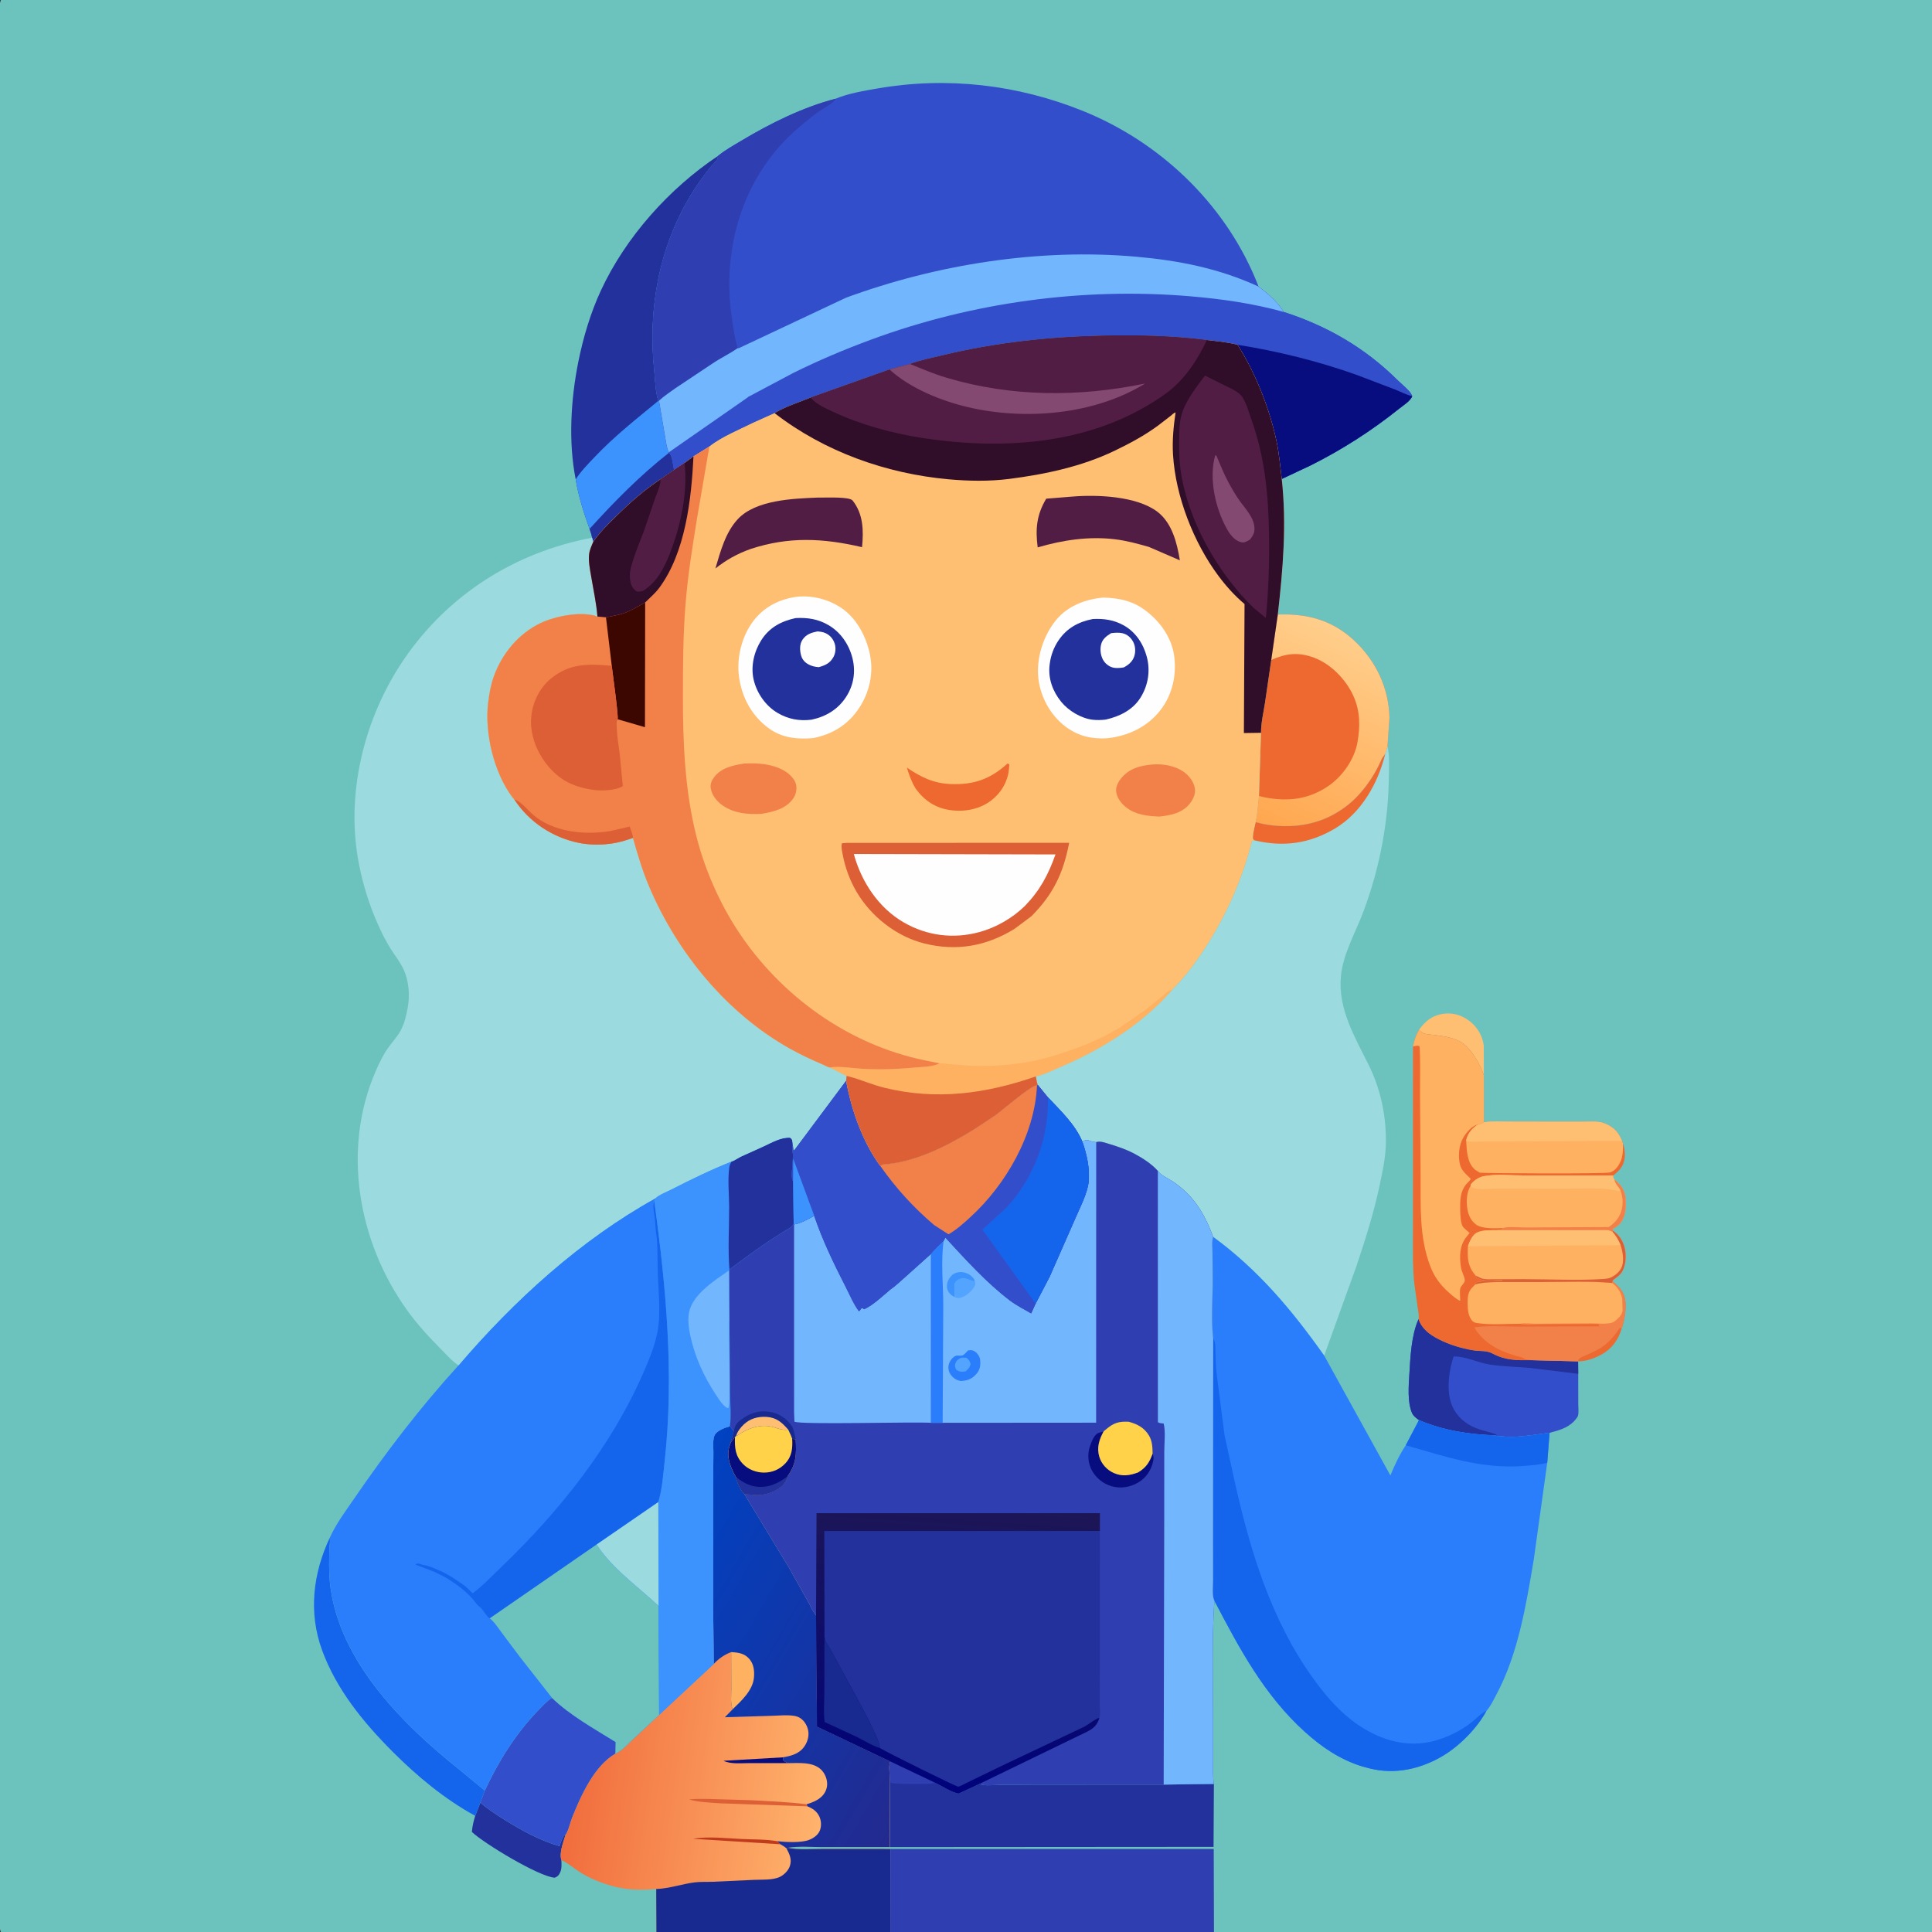 <svg version="1.1" xmlns="http://www.w3.org/2000/svg" style="display: block;" viewBox="0 0 2048 2048" width="1024" height="1024">
<rect x="0" y="0" width="2048" height="2048" fill="#333333" stroke="none"/>
<defs>
	<linearGradient id="Gradient1" gradientUnits="userSpaceOnUse" x1="1344.5" y1="875.094" x2="1433.75" y2="673.625">
		<stop class="stop0" offset="0" stop-opacity="1" stop-color="rgb(255,167,80)"/>
		<stop class="stop1" offset="1" stop-opacity="1" stop-color="rgb(255,206,139)"/>
	</linearGradient>
	<linearGradient id="Gradient2" gradientUnits="userSpaceOnUse" x1="610.173" y1="1861.82" x2="873.287" y2="1899.04">
		<stop class="stop0" offset="0" stop-opacity="1" stop-color="rgb(241,109,61)"/>
		<stop class="stop1" offset="1" stop-opacity="1" stop-color="rgb(255,179,109)"/>
	</linearGradient>
	<linearGradient id="Gradient3" gradientUnits="userSpaceOnUse" x1="1002.86" y1="1849.54" x2="677.955" y2="1660.76">
		<stop class="stop0" offset="0" stop-opacity="1" stop-color="rgb(35,42,143)"/>
		<stop class="stop1" offset="1" stop-opacity="1" stop-color="rgb(0,66,194)"/>
	</linearGradient>
	<linearGradient id="Gradient4" gradientUnits="userSpaceOnUse" x1="1021.76" y1="1595.85" x2="1002.16" y2="1898.17">
		<stop class="stop0" offset="0" stop-opacity="1" stop-color="rgb(29,22,86)"/>
		<stop class="stop1" offset="1" stop-opacity="1" stop-color="rgb(0,3,123)"/>
	</linearGradient>
</defs>
<path transform="translate(0,0)" fill="rgb(108,195,189)" d="M 1 2048 L 0.5 2046.9 C -1.508 2040.87 -0.066 2030.64 -0.068 2023.96 L -0.071 1962.62 L -0.097 1692.03 L -0.097 351.781 L -0.074 102.77 L -0.068 28.829 C -0.07 21.078 -1.957 6.534 1 0 L 2048 0 L 2048 2048 L 1286.86 2048 L 943.755 2048 L 695.828 2048 L 1 2048 z"/>
<path transform="translate(0,0)" fill="rgb(237,105,47)" d="M 1719.05 1408.23 C 1715.72 1419.93 1708.76 1429.67 1698.03 1435.61 C 1690.61 1439.71 1681.44 1443.18 1672.86 1443.09 C 1673.1 1442.27 1673.08 1441.32 1673.59 1440.64 C 1675.09 1438.64 1680.08 1437.01 1682.45 1435.94 C 1688.52 1433.18 1695.22 1430.22 1700.5 1426.11 C 1707.35 1420.77 1712.28 1414.51 1717.14 1407.39 L 1719.05 1408.23 z"/>
<path transform="translate(0,0)" fill="rgb(254,191,115)" d="M 1504.13 1091.71 C 1510.75 1082.64 1517.98 1076.44 1529.53 1074.72 C 1540.19 1073.13 1549.79 1076.11 1558.24 1082.74 C 1566.2 1088.99 1571.76 1098.47 1572.85 1108.59 L 1572.95 1139.84 C 1568.88 1127.97 1558.68 1109.67 1547.16 1103.83 C 1538.34 1099.36 1528.68 1098.19 1519 1096.98 C 1512.65 1096.19 1508.68 1096.73 1504.13 1091.71 z"/>
<path transform="translate(0,0)" fill="rgb(34,49,155)" d="M 509.195 1910.87 C 517.436 1918.02 526.792 1923.95 536.025 1929.73 C 553.76 1940.82 572.935 1951.11 593.077 1956.97 C 594.469 1953.15 595.598 1948.58 598.349 1945.52 L 599.407 1945.17 C 597.208 1952.81 592.656 1963.78 595.051 1971.72 C 595.3 1975.66 595.59 1980.82 593.919 1984.5 C 592.378 1987.9 591.452 1988.96 588.114 1990.45 C 571.459 1989.52 512.405 1953.68 500.196 1941.9 C 500.715 1935.86 501.955 1930.65 503.73 1924.87 L 509.195 1910.87 z"/>
<path transform="translate(0,0)" fill="rgb(20,101,236)" d="M 349.612 1629.97 L 349.699 1630.95 C 350.035 1635.22 349.191 1639.01 349.11 1643.21 C 348.896 1654.24 348.594 1665.51 349.644 1676.5 C 356.965 1753.07 416.806 1817.79 473.5 1864.82 L 513.94 1898 L 509.195 1910.87 L 503.73 1924.87 C 471.36 1907.14 442.307 1883.04 416.289 1856.98 C 385.209 1825.85 356.539 1790.88 341.324 1749.06 C 326.82 1709.19 331.777 1667.85 349.612 1629.97 z"/>
<path transform="translate(0,0)" fill="rgb(51,78,202)" d="M 585.082 1799.69 C 604.07 1818.18 630.222 1832.65 652.718 1846.62 L 652.487 1858.92 C 630.042 1871.7 615.726 1903.65 606.458 1926.89 C 604.554 1931.66 602.417 1941.43 599.407 1945.17 L 598.349 1945.52 C 595.598 1948.58 594.469 1953.15 593.077 1956.97 C 572.935 1951.11 553.76 1940.82 536.025 1929.73 C 526.792 1923.95 517.436 1918.02 509.195 1910.87 L 513.94 1898 C 528.02 1867.83 546.416 1838 569.631 1813.96 C 574.457 1808.96 579.247 1803.51 585.082 1799.69 z"/>
<path transform="translate(0,0)" fill="rgb(51,78,202)" d="M 1503.73 1398.33 C 1507.13 1408.72 1515.76 1414.93 1525.13 1419.7 C 1536.51 1425.5 1548.94 1429.26 1561.52 1431.37 C 1569.08 1432.64 1575.52 1431.25 1582.5 1434.98 C 1596.11 1442.24 1608.53 1442.06 1623.53 1441.83 L 1672.86 1443.09 L 1672.99 1456.34 L 1673.04 1488.73 C 1673.04 1492.21 1673.73 1497.82 1672.65 1500.99 C 1672.13 1502.53 1669.37 1505.83 1668.09 1507.09 C 1661.02 1514 1651.88 1516.44 1642.61 1518.83 C 1629.72 1520.5 1616.49 1522.71 1603.5 1523.15 C 1597.56 1523.35 1591.53 1522.31 1585.56 1522.15 L 1585.26 1521.53 C 1557.27 1520.58 1530.06 1516.48 1504.18 1505.37 C 1501.25 1503.26 1498.08 1500.95 1496.65 1497.5 C 1491.86 1485.91 1493.22 1469.29 1493.96 1457 C 1495.06 1438.6 1496.05 1415.31 1503.73 1398.33 z"/>
<path transform="translate(0,0)" fill="rgb(34,49,155)" d="M 1503.73 1398.33 C 1507.13 1408.72 1515.76 1414.93 1525.13 1419.7 C 1536.51 1425.5 1548.94 1429.26 1561.52 1431.37 C 1569.08 1432.64 1575.52 1431.25 1582.5 1434.98 C 1596.11 1442.24 1608.53 1442.06 1623.53 1441.83 L 1672.86 1443.09 L 1672.99 1456.34 L 1621.5 1450.02 C 1607.49 1448.82 1593.24 1448.58 1579.33 1446.5 C 1566.36 1444.56 1554.33 1437.76 1540.94 1437.87 C 1539.09 1443.5 1537.67 1448.6 1536.85 1454.5 L 1536.59 1456.16 C 1535.29 1464.84 1535 1476.48 1537.5 1484.91 L 1537.93 1486.39 C 1541.42 1497.86 1549.66 1506.6 1560.22 1511.92 C 1568.67 1516.17 1578.01 1517.4 1586.71 1520.81 L 1585.26 1521.53 C 1557.27 1520.58 1530.06 1516.48 1504.18 1505.37 C 1501.25 1503.26 1498.08 1500.95 1496.65 1497.5 C 1491.86 1485.91 1493.22 1469.29 1493.96 1457 C 1495.06 1438.6 1496.05 1415.31 1503.73 1398.33 z"/>
<path transform="translate(0,0)" fill="rgb(34,49,155)" d="M 943.049 1881.93 C 942.914 1877.51 941.887 1871.2 943.888 1867.22 L 990.792 1889.54 C 997.945 1892.61 1009 1900.38 1016.3 1901.12 L 1039 1890.59 C 1040.02 1891.29 1040.74 1891.87 1042 1892.08 C 1047.01 1892.92 1053.32 1892.14 1058.47 1892.1 L 1095.26 1891.81 L 1233.54 1891.73 L 1286.77 1891.06 L 1286.42 1957.77 L 943.316 1958.02 L 943.049 1881.93 z"/>
<path transform="translate(0,0)" fill="rgb(47,62,177)" d="M 943.049 1881.93 C 942.914 1877.51 941.887 1871.2 943.888 1867.22 L 990.792 1889.54 L 989.119 1890.37 C 985.798 1891.5 947.061 1891.33 944.273 1889.87 L 943.049 1881.93 z"/>
<path transform="translate(0,0)" fill="rgb(237,105,47)" d="M 1354.53 651.414 C 1385.35 650.306 1411.79 657.173 1434.88 678.467 C 1458.3 700.069 1472.22 729.01 1472.88 761 L 1470.77 791.282 C 1470.08 794.021 1469.49 796.767 1468.37 799.369 L 1467.74 800.135 C 1466.13 802.124 1464.99 803.797 1463.97 806.164 C 1455.78 825.058 1441.07 845.177 1424 856.902 L 1422.56 857.916 C 1397.94 875.013 1368.14 878.936 1339.2 873.498 L 1331 871.487 C 1333.1 862.582 1333.54 852.855 1334.55 843.759 L 1336.72 776.796 C 1336.71 766.213 1339.29 755.437 1340.94 745 L 1347.56 699.58 L 1354.53 651.414 z"/>
<path transform="translate(0,0)" fill="url(#Gradient1)" d="M 1354.53 651.414 C 1385.35 650.306 1411.79 657.173 1434.88 678.467 C 1458.3 700.069 1472.22 729.01 1472.88 761 L 1470.77 791.282 C 1470.08 794.021 1469.49 796.767 1468.37 799.369 L 1467.74 800.135 C 1466.13 802.124 1464.99 803.797 1463.97 806.164 C 1455.78 825.058 1441.07 845.177 1424 856.902 L 1422.56 857.916 C 1397.94 875.013 1368.14 878.936 1339.2 873.498 L 1331 871.487 C 1333.1 862.582 1333.54 852.855 1334.55 843.759 L 1340.26 845.138 C 1365.17 850.031 1387.35 847.526 1408.46 832.943 C 1423.25 822.722 1435.81 804.761 1438.95 786.992 C 1441.94 770.074 1441.92 753.885 1434.71 737.846 C 1426.91 720.495 1410.98 703.891 1392.94 697.182 C 1376.44 691.044 1363.32 692.545 1347.56 699.58 L 1354.53 651.414 z"/>
<path transform="translate(0,0)" fill="rgb(34,49,155)" d="M 761.05 165.323 C 760.867 166.43 760.994 167.636 760.5 168.643 C 759.095 171.508 754.652 175.216 752.539 177.924 C 745.507 186.938 738.704 196.25 732.766 206.027 C 698.477 262.487 686.763 327.457 693.5 392.649 C 694.558 402.885 694.729 415.149 697.877 424.871 L 698.59 424.777 L 705.259 464.14 C 706.226 469.17 706.621 474.868 709.053 479.42 L 709.24 479.841 C 712.826 483.269 713.46 493.147 714.547 498.229 L 699.989 508.175 C 683.687 518.832 668.316 532.427 654.397 545.996 C 645.184 554.976 636.272 563.756 628.888 574.344 L 627.658 570.001 C 627.05 566.756 626.028 563.746 624.963 560.625 C 618.947 543.945 613.046 525.553 610.259 508.088 C 602.35 468.664 605.125 423.193 612.956 384 C 618.154 357.984 625.995 331.518 637.22 307.427 C 663.431 251.17 709.43 199.759 761.05 165.323 z"/>
<path transform="translate(0,0)" fill="rgb(60,147,254)" d="M 697.877 424.871 L 698.59 424.777 L 705.259 464.14 C 706.226 469.17 706.621 474.868 709.053 479.42 L 709.24 479.841 C 712.826 483.269 713.46 493.147 714.547 498.229 L 699.989 508.175 C 683.687 518.832 668.316 532.427 654.397 545.996 C 645.184 554.976 636.272 563.756 628.888 574.344 L 627.658 570.001 C 627.05 566.756 626.028 563.746 624.963 560.625 C 618.947 543.945 613.046 525.553 610.259 508.088 C 615.587 499.734 623.184 492.058 629.965 484.875 C 651.064 462.521 674.333 444.359 697.877 424.871 z"/>
<path transform="translate(0,0)" fill="rgb(34,49,155)" d="M 709.24 479.841 C 712.826 483.269 713.46 493.147 714.547 498.229 L 699.989 508.175 C 683.687 518.832 668.316 532.427 654.397 545.996 C 645.184 554.976 636.272 563.756 628.888 574.344 L 627.658 570.001 C 627.05 566.756 626.028 563.746 624.963 560.625 C 651.541 531.37 678.111 504.277 709.24 479.841 z"/>
<path transform="translate(0,0)" fill="rgb(47,62,177)" d="M 943.779 1959.94 L 1286.6 1959.94 L 1286.86 2048 L 943.755 2048 L 943.779 1959.94 z"/>
<path transform="translate(0,0)" fill="rgb(237,105,47)" d="M 1504.13 1091.71 C 1508.68 1096.73 1512.65 1096.19 1519 1096.98 C 1528.68 1098.19 1538.34 1099.36 1547.16 1103.83 C 1558.68 1109.67 1568.88 1127.97 1572.95 1139.84 L 1573.03 1189.69 C 1581.46 1188.21 1590.52 1188.94 1599.08 1188.95 L 1645.96 1189.05 L 1678.17 1189.05 C 1683.67 1189.06 1689.94 1188.56 1695.34 1189.38 C 1700.39 1190.14 1704.84 1192.26 1708.96 1195.23 C 1714.27 1199.05 1716.75 1203.6 1719.43 1209.34 L 1720.45 1211.95 C 1722.76 1220.18 1723.78 1227.7 1719.74 1235.64 C 1717.82 1239.41 1713.4 1243.69 1710.01 1246.07 C 1710.15 1248.31 1709.81 1248.41 1711.33 1250.23 C 1717.54 1255.41 1722.33 1261.28 1723.03 1269.72 C 1723.82 1279.26 1723.53 1289.96 1716.84 1297.5 C 1714.85 1299.74 1712.21 1301.4 1709.51 1302.62 L 1709.94 1304.63 C 1716.67 1309.18 1720.85 1316.14 1722.51 1324.12 C 1724.11 1331.84 1723.38 1342.7 1718.71 1349.22 C 1716.71 1352.02 1714.19 1353.74 1711.45 1355.73 C 1709.88 1356.88 1710.46 1356.35 1709.3 1358.14 C 1716.76 1364.34 1722.3 1370.02 1723.01 1380.4 C 1723.64 1389.52 1722.04 1399.61 1719.05 1408.23 L 1717.14 1407.39 C 1712.28 1414.51 1707.35 1420.77 1700.5 1426.11 C 1695.22 1430.22 1688.52 1433.18 1682.45 1435.94 C 1680.08 1437.01 1675.09 1438.64 1673.59 1440.64 C 1673.08 1441.32 1673.1 1442.27 1672.86 1443.09 L 1623.53 1441.83 C 1608.53 1442.06 1596.11 1442.24 1582.5 1434.98 C 1575.52 1431.25 1569.08 1432.64 1561.52 1431.37 C 1548.94 1429.26 1536.51 1425.5 1525.13 1419.7 C 1515.76 1414.93 1507.13 1408.72 1503.73 1398.33 C 1504.38 1394.39 1503.34 1389.99 1502.79 1386.06 L 1499.3 1361.26 C 1498.31 1352.66 1498.01 1344.03 1497.79 1335.39 L 1497.85 1109.34 C 1499.04 1102.67 1500.9 1097.68 1504.13 1091.71 z"/>
<path transform="translate(0,0)" fill="rgb(242,129,73)" d="M 1709.3 1358.14 C 1716.76 1364.34 1722.3 1370.02 1723.01 1380.4 C 1723.64 1389.52 1722.04 1399.61 1719.05 1408.23 L 1717.14 1407.39 C 1712.28 1414.51 1707.35 1420.77 1700.5 1426.11 C 1695.22 1430.22 1688.52 1433.18 1682.45 1435.94 C 1680.08 1437.01 1675.09 1438.64 1673.59 1440.64 C 1673.08 1441.32 1673.1 1442.27 1672.86 1443.09 L 1623.53 1441.83 L 1616.5 1440.83 C 1614.38 1438.57 1609.49 1438.02 1606.5 1437.13 C 1588.25 1431.67 1572.84 1423.7 1562.69 1407.08 C 1577.21 1404.94 1593.17 1406.2 1607.85 1406.2 L 1695.4 1406 L 1694.85 1404.87 L 1694.46 1403.55 L 1633.41 1403.9 C 1627.19 1403.91 1616.98 1405.31 1611.2 1403.27 C 1616.08 1402.44 1622.57 1403.25 1627.58 1403.25 L 1686.86 1402.92 C 1692.64 1402.88 1705.82 1404.25 1710.43 1401.44 C 1714.17 1399.17 1719.67 1393.95 1720.1 1389.38 L 1719.8 1377.51 C 1718.82 1370.17 1714.74 1364.48 1709.08 1360 L 1709.3 1358.14 z"/>
<path transform="translate(0,0)" fill="rgb(254,177,97)" d="M 1563.98 1361.36 C 1574.61 1358.75 1585.11 1359.05 1595.99 1359.02 L 1634.92 1358.99 C 1659.39 1358.99 1684.74 1357.71 1709.08 1360 C 1714.74 1364.48 1718.82 1370.17 1719.8 1377.51 L 1720.1 1389.38 C 1719.67 1393.95 1714.17 1399.17 1710.43 1401.44 C 1705.82 1404.25 1692.64 1402.88 1686.86 1402.92 L 1627.58 1403.25 C 1622.57 1403.25 1616.08 1402.44 1611.2 1403.27 C 1596.79 1403.2 1580.24 1404.71 1566.1 1402.55 C 1564.01 1402.23 1562.27 1401.85 1560.74 1400.26 C 1556.46 1395.8 1555.82 1388.19 1555.75 1382.31 C 1555.67 1375.58 1555.82 1369.54 1560.9 1364.49 L 1561.71 1363.7 L 1563.98 1361.36 z"/>
<path transform="translate(0,0)" fill="rgb(254,177,97)" d="M 1573.03 1189.69 C 1581.46 1188.21 1590.52 1188.94 1599.08 1188.95 L 1645.96 1189.05 L 1678.17 1189.05 C 1683.67 1189.06 1689.94 1188.56 1695.34 1189.38 C 1700.39 1190.14 1704.84 1192.26 1708.96 1195.23 C 1714.27 1199.05 1716.75 1203.6 1719.43 1209.34 L 1720.45 1211.95 C 1720.31 1217.81 1720.56 1224.34 1718.38 1229.86 C 1716.26 1235.2 1712.67 1240.78 1706.99 1242.78 C 1701.92 1244.57 1569.53 1243.74 1568.46 1243.07 L 1567 1242.06 C 1565.74 1241.26 1564.46 1240.7 1563.32 1239.67 C 1554.92 1232.07 1554.9 1219.54 1554.18 1209.1 C 1555.76 1201.2 1560.48 1196.21 1566.87 1191.79 C 1569.57 1191.55 1570.84 1191.31 1573.03 1189.69 z"/>
<path transform="translate(0,0)" fill="rgb(254,191,115)" d="M 1573.03 1189.69 C 1581.46 1188.21 1590.52 1188.94 1599.08 1188.95 L 1645.96 1189.05 L 1678.17 1189.05 C 1683.67 1189.06 1689.94 1188.56 1695.34 1189.38 C 1700.39 1190.14 1704.84 1192.26 1708.96 1195.23 C 1714.27 1199.05 1716.75 1203.6 1719.43 1209.34 L 1601.37 1209.97 L 1569.81 1210.11 C 1564.81 1210.13 1558.84 1210.95 1554.18 1209.1 C 1555.76 1201.2 1560.48 1196.21 1566.87 1191.79 C 1569.57 1191.55 1570.84 1191.31 1573.03 1189.69 z"/>
<path transform="translate(0,0)" fill="rgb(254,177,97)" d="M 1586.99 1304.03 L 1672.39 1303.92 L 1696.31 1303.91 C 1700.63 1303.91 1705.45 1303.26 1709.16 1305.73 L 1709.94 1304.63 C 1716.67 1309.18 1720.85 1316.14 1722.51 1324.12 C 1724.11 1331.84 1723.38 1342.7 1718.71 1349.22 C 1716.71 1352.02 1714.19 1353.74 1711.45 1355.73 C 1709.88 1356.88 1710.46 1356.35 1709.3 1358.14 L 1709.08 1360 C 1684.74 1357.71 1659.39 1358.99 1634.92 1358.99 L 1595.99 1359.02 C 1585.11 1359.05 1574.61 1358.75 1563.98 1361.36 L 1563.25 1360.04 C 1565.56 1359.99 1565.02 1359.98 1566.5 1358.51 L 1569 1359 C 1571.1 1357.6 1573.21 1357.36 1575.69 1357.6 C 1578.13 1357.84 1580.58 1357.54 1583 1357.76 C 1586.03 1358.03 1588.95 1358.02 1592 1358 L 1592.5 1357 C 1586.22 1357.02 1576.47 1358.35 1570.68 1356.59 L 1565.19 1354.64 L 1564.28 1352.23 C 1555.76 1342.47 1555.35 1333.38 1556.06 1321.03 C 1557.61 1316.79 1559.39 1312.32 1562.53 1308.97 C 1567.88 1303.26 1579.68 1304.25 1586.99 1304.03 z"/>
<path transform="translate(0,0)" fill="rgb(220,95,53)" d="M 1709.94 1304.63 C 1716.67 1309.18 1720.85 1316.14 1722.51 1324.12 C 1724.11 1331.84 1723.38 1342.7 1718.71 1349.22 C 1716.71 1352.02 1714.19 1353.74 1711.45 1355.73 C 1709.88 1356.88 1710.46 1356.35 1709.3 1358.14 L 1709.08 1360 C 1684.74 1357.71 1659.39 1358.99 1634.92 1358.99 L 1595.99 1359.02 C 1585.11 1359.05 1574.61 1358.75 1563.98 1361.36 L 1563.25 1360.04 C 1565.56 1359.99 1565.02 1359.98 1566.5 1358.51 L 1569 1359 C 1571.1 1357.6 1573.21 1357.36 1575.69 1357.6 C 1578.13 1357.84 1580.58 1357.54 1583 1357.76 C 1586.03 1358.03 1588.95 1358.02 1592 1358 L 1592.5 1357 C 1586.22 1357.02 1576.47 1358.35 1570.68 1356.59 L 1565.19 1354.64 L 1564.28 1352.23 L 1570.08 1354.96 C 1574.77 1356.61 1580.8 1356 1585.71 1356 L 1616.28 1355.95 C 1643.7 1355.97 1672.13 1357.57 1699.43 1355.77 C 1702.55 1355.56 1705.75 1355.23 1708.55 1353.74 L 1709.5 1353.2 C 1713.21 1351.12 1716.63 1348.03 1718.6 1344.19 C 1722.02 1337.5 1720.27 1326.68 1717.85 1319.9 C 1715.52 1314.29 1713.16 1310.29 1709.16 1305.73 L 1709.94 1304.63 z"/>
<path transform="translate(0,0)" fill="rgb(254,191,115)" d="M 1586.99 1304.03 L 1672.39 1303.92 L 1696.31 1303.91 C 1700.63 1303.91 1705.45 1303.26 1709.16 1305.73 C 1713.16 1310.29 1715.52 1314.29 1717.85 1319.9 L 1556.06 1321.03 C 1557.61 1316.79 1559.39 1312.32 1562.53 1308.97 C 1567.88 1303.26 1579.68 1304.25 1586.99 1304.03 z"/>
<path transform="translate(0,0)" fill="rgb(254,177,97)" d="M 1559.06 1255.61 L 1561.36 1253.03 C 1564.33 1250.12 1568.45 1247.71 1572.55 1246.88 C 1585.57 1244.25 1602.12 1246.05 1615.51 1246.03 L 1710.01 1246.07 C 1710.15 1248.31 1709.81 1248.41 1711.33 1250.23 C 1717.54 1255.41 1722.33 1261.28 1723.03 1269.72 C 1723.82 1279.26 1723.53 1289.96 1716.84 1297.5 C 1714.85 1299.74 1712.21 1301.4 1709.51 1302.62 L 1709.94 1304.63 L 1709.16 1305.73 C 1705.45 1303.26 1700.63 1303.91 1696.31 1303.91 L 1672.39 1303.92 L 1586.99 1304.03 C 1589.48 1303.59 1591.84 1303.81 1593.51 1301.83 C 1585.45 1301.94 1571.12 1303.04 1564.5 1297.94 C 1559.01 1293.72 1556.68 1288.21 1555.5 1281.59 C 1554.23 1274.45 1554.53 1263.43 1558.85 1257.38 L 1559.06 1255.61 z"/>
<path transform="translate(0,0)" fill="rgb(242,129,73)" d="M 1711.33 1250.23 C 1717.54 1255.41 1722.33 1261.28 1723.03 1269.72 C 1723.82 1279.26 1723.53 1289.96 1716.84 1297.5 C 1714.85 1299.74 1712.21 1301.4 1709.51 1302.62 L 1709.94 1304.63 L 1709.16 1305.73 C 1705.45 1303.26 1700.63 1303.91 1696.31 1303.91 L 1672.39 1303.92 L 1586.99 1304.03 C 1589.48 1303.59 1591.84 1303.81 1593.51 1301.83 C 1596.77 1299.87 1612.25 1301.19 1616.98 1301.17 L 1705.3 1300.72 C 1711.1 1296.77 1715.51 1292.2 1718.03 1285.5 C 1720.81 1278.12 1720.67 1269.21 1717.7 1261.96 C 1715.87 1257.96 1711.37 1254.63 1711.33 1250.23 z"/>
<path transform="translate(0,0)" fill="rgb(254,191,115)" d="M 1559.06 1255.61 L 1561.36 1253.03 C 1564.33 1250.12 1568.45 1247.71 1572.55 1246.88 C 1585.57 1244.25 1602.12 1246.05 1615.51 1246.03 L 1710.01 1246.07 C 1710.15 1248.31 1709.81 1248.41 1711.33 1250.23 C 1711.37 1254.63 1715.87 1257.96 1717.7 1261.96 L 1715.79 1262.55 C 1698.65 1258.18 1677.59 1260.14 1659.87 1260.12 L 1585.79 1259.97 C 1579.26 1259.95 1566.65 1261.51 1561 1259.1 C 1560.16 1258.74 1559.57 1257.96 1558.85 1257.38 L 1559.06 1255.61 z"/>
<path transform="translate(0,0)" fill="rgb(254,177,97)" d="M 1504.13 1091.71 C 1508.68 1096.73 1512.65 1096.19 1519 1096.98 C 1528.68 1098.19 1538.34 1099.36 1547.16 1103.83 C 1558.68 1109.67 1568.88 1127.97 1572.95 1139.84 L 1573.03 1189.69 C 1570.84 1191.31 1569.57 1191.55 1566.87 1191.79 C 1560.17 1193.6 1554.65 1200.04 1551.19 1205.85 C 1546.47 1213.78 1545.32 1226.14 1547.83 1235.04 C 1549.1 1239.53 1551.79 1242.54 1555.04 1245.73 C 1555.46 1246.15 1558.94 1249.31 1558.97 1249.5 C 1559.08 1250.12 1558.51 1250.67 1558.18 1251.2 L 1554.04 1255.57 C 1547.66 1263.64 1547.69 1273.12 1547.89 1282.9 C 1547.99 1287.51 1548.27 1295.87 1550.43 1299.85 C 1551.59 1301.99 1555.93 1305.14 1557.83 1306.98 L 1553.68 1312.26 C 1547.23 1320.87 1547.03 1332.19 1548.58 1342.51 L 1548.82 1344 C 1549.48 1348.22 1552.46 1353.22 1552.77 1356.96 C 1553 1359.68 1548.98 1362.77 1548.1 1365.24 C 1547.05 1368.17 1547.94 1375.56 1547.89 1378.97 C 1543.86 1377.29 1539.68 1373.5 1536.39 1370.63 C 1527.15 1362.57 1520.49 1353.76 1516.12 1342.23 C 1504.18 1310.65 1506.13 1278.35 1505.88 1245.3 L 1505.26 1158.6 C 1505.2 1142.19 1505.88 1125.37 1504.76 1109.02 C 1502.22 1107.99 1500.48 1108.83 1497.85 1109.34 C 1499.04 1102.67 1500.9 1097.68 1504.13 1091.71 z"/>
<path transform="translate(0,0)" fill="url(#Gradient2)" d="M 756.566 1763.84 L 755.943 1699.42 L 755.957 1583.32 L 756.212 1539.51 C 756.261 1534.76 755.326 1525.44 757.499 1521.34 C 760.21 1516.23 768.605 1513.32 773.742 1511.89 L 777.938 1516.91 L 774.662 1529.26 C 770.606 1538.73 771.537 1546.63 775.362 1556.08 C 776.742 1559.48 778.322 1562.69 780.263 1565.81 C 781.888 1572.91 784.227 1577.78 788.861 1583.45 L 836.399 1661.82 L 857.188 1698.82 C 859.506 1702.9 861.753 1708.83 865.067 1712.08 L 866.089 1830.22 L 943.888 1867.22 C 941.887 1871.2 942.914 1877.51 943.049 1881.93 L 943.316 1958.02 L 872.081 1958.02 C 860.168 1958.03 846.831 1956.86 835.1 1958.74 C 846.779 1961.14 860.367 1959.87 872.282 1959.9 L 943.779 1959.94 L 943.755 2048 L 695.828 2048 L 695.616 2002.43 C 681.211 2003.82 666.065 2003.58 652 2000.06 C 638.744 1996.74 624.949 1991.29 613.5 1983.76 C 607.628 1979.9 602.186 1975.15 595.85 1972.09 L 595.051 1971.72 C 592.656 1963.78 597.208 1952.81 599.407 1945.17 C 602.417 1941.43 604.554 1931.66 606.458 1926.89 C 615.726 1903.65 630.042 1871.7 652.487 1858.92 C 659.691 1855.57 665.372 1848.84 671.117 1843.51 L 698.718 1817.77 L 756.566 1763.84 z"/>
<path transform="translate(0,0)" fill="rgb(7,13,126)" d="M 835.035 1869 L 795.165 1868.95 C 786.637 1868.92 774.72 1870.34 766.999 1866.5 L 829.824 1862.85 L 830.554 1866.5 L 835.035 1869 z"/>
<path transform="translate(0,0)" fill="rgb(191,59,27)" d="M 827.297 1955 L 734.563 1949.2 C 750.913 1946.32 770.312 1948.71 786.848 1949.45 C 798.862 1949.98 812.13 1949.65 823.902 1951.77 L 827.297 1955 z"/>
<path transform="translate(0,0)" fill="rgb(220,95,53)" d="M 855.936 1914.79 L 762.745 1911.56 C 752.122 1910.68 740.603 1910.47 730.344 1907.52 C 737.273 1906.62 744.583 1906.99 751.567 1906.97 L 797.262 1908.35 C 816.544 1909.49 835.883 1910.12 855.054 1912.6 L 855.936 1914.79 z"/>
<path transform="translate(0,0)" fill="rgb(24,42,144)" d="M 833.676 1959.31 L 835.1 1958.74 C 846.779 1961.14 860.367 1959.87 872.282 1959.9 L 943.779 1959.94 L 943.755 2048 L 695.828 2048 L 695.616 2002.43 C 709.857 2001.92 722.723 1997.09 736.5 1995.38 C 742.805 1994.59 749.468 1995.03 755.846 1994.75 L 799.416 1992.72 C 807.459 1992.37 819.135 1993.13 826.5 1989.67 C 831.025 1987.55 835.679 1982.89 837.28 1978.1 C 839.656 1971 836.951 1965.47 833.676 1959.31 z"/>
<path transform="translate(0,0)" fill="url(#Gradient3)" d="M 756.566 1763.84 L 755.943 1699.42 L 755.957 1583.32 L 756.212 1539.51 C 756.261 1534.76 755.326 1525.44 757.499 1521.34 C 760.21 1516.23 768.605 1513.32 773.742 1511.89 L 777.938 1516.91 L 774.662 1529.26 C 770.606 1538.73 771.537 1546.63 775.362 1556.08 C 776.742 1559.48 778.322 1562.69 780.263 1565.81 C 781.888 1572.91 784.227 1577.78 788.861 1583.45 L 836.399 1661.82 L 857.188 1698.82 C 859.506 1702.9 861.753 1708.83 865.067 1712.08 L 866.089 1830.22 L 943.888 1867.22 C 941.887 1871.2 942.914 1877.51 943.049 1881.93 L 943.316 1958.02 L 872.081 1958.02 C 860.168 1958.03 846.831 1956.86 835.1 1958.74 L 833.676 1959.31 C 831.727 1957.57 829.528 1956.33 827.297 1955 L 823.902 1951.77 C 832.93 1952.71 848.982 1953.63 857.378 1950.47 C 862.092 1948.7 867.101 1945.32 869.044 1940.5 C 870.886 1935.94 870.632 1930.24 868.613 1925.77 C 866.078 1920.15 861.473 1917.02 855.936 1914.79 L 855.054 1912.6 C 860.819 1910.8 866.155 1908.85 870.699 1904.66 C 874.383 1901.27 876.716 1896.54 876.811 1891.5 C 876.917 1885.82 874.38 1879.64 870.25 1875.74 C 861.346 1867.34 846.361 1869.01 835.035 1869 L 830.554 1866.5 L 829.824 1862.85 C 836.916 1861.71 844.562 1859.83 849.848 1854.65 C 854.251 1850.34 857.084 1844.01 857.041 1837.82 C 857.004 1832.58 854.582 1826.9 850.808 1823.26 C 848.436 1820.98 845.807 1819.59 842.562 1819 C 834.834 1817.6 825.707 1818.62 817.865 1818.83 L 768.393 1820.35 L 776.633 1811.89 C 774.12 1805.87 775.214 1796.78 775.184 1790.31 L 775.064 1751.27 C 767.442 1754.25 762.315 1757.9 756.566 1763.84 z"/>
<path transform="translate(0,0)" fill="rgb(254,177,97)" d="M 775.064 1751.27 C 782.597 1751.75 789.059 1752.48 794.365 1758.59 C 799.106 1764.05 799.797 1771.25 799.235 1778.17 C 798.127 1791.8 785.817 1803.05 776.633 1811.89 C 774.12 1805.87 775.214 1796.78 775.184 1790.31 L 775.064 1751.27 z"/>
<path transform="translate(0,0)" fill="rgb(155,218,223)" d="M 1470.77 791.282 C 1473.15 800.711 1472.38 811.27 1472.31 820.946 C 1471.96 870.661 1462.73 919.634 1445.32 966.197 C 1437.05 988.334 1423.57 1011.19 1421.41 1034.97 C 1418.24 1069.71 1436.17 1099.21 1450.9 1129 C 1463.95 1155.39 1470.01 1184.98 1469 1214.37 C 1468.53 1228.07 1465.52 1241.93 1462.72 1255.32 C 1456.47 1285.11 1447.45 1313.67 1437.76 1342.48 L 1403.69 1437 C 1369.4 1388.67 1334.15 1346.43 1286.03 1311.14 C 1276.89 1286.66 1265.31 1267.04 1242.89 1252.24 C 1238.43 1249.3 1230.01 1245.6 1227.37 1241.24 C 1221.2 1234.03 1210.83 1227.38 1202.5 1222.98 C 1193.68 1218.31 1184.16 1215.13 1174.63 1212.28 C 1170.47 1211.04 1166.24 1209.37 1162.03 1210.7 C 1160.16 1210.68 1158.24 1210.33 1156.48 1209.7 L 1153.5 1208.67 C 1150.88 1208.2 1149.53 1208.91 1147.32 1210.21 C 1139.76 1191.98 1124.07 1177.29 1110.76 1163.12 L 1100.04 1149.97 C 1098.93 1147.31 1098.61 1143.88 1098.06 1141.02 L 1098.36 1141.02 C 1107.09 1138.93 1115.75 1134.59 1124 1131.06 C 1167.94 1112.27 1211.04 1085.58 1242.64 1049.09 C 1257.55 1034.32 1270.15 1016.8 1281.2 999.022 C 1302.2 965.247 1317.32 930.105 1327.18 891.544 L 1329.85 890.805 L 1328.49 889.895 C 1326.78 888.162 1330.37 874.604 1331 871.487 L 1339.2 873.498 C 1368.14 878.936 1397.94 875.013 1422.56 857.916 L 1424 856.902 C 1441.07 845.177 1455.78 825.058 1463.97 806.164 C 1464.99 803.797 1466.13 802.124 1467.74 800.135 L 1468.37 799.369 C 1469.49 796.767 1470.08 794.021 1470.77 791.282 z"/>
<path transform="translate(0,0)" fill="rgb(237,105,47)" d="M 1331 871.487 L 1339.2 873.498 C 1368.14 878.936 1397.94 875.013 1422.56 857.916 L 1424 856.902 C 1441.07 845.177 1455.78 825.058 1463.97 806.164 C 1464.99 803.797 1466.13 802.124 1467.74 800.135 L 1468.37 799.369 C 1460.78 830.303 1443.16 861.511 1415.27 878.187 C 1388.22 894.352 1360.33 898.115 1329.85 890.805 L 1328.49 889.895 C 1326.78 888.162 1330.37 874.604 1331 871.487 z"/>
<path transform="translate(0,0)" fill="rgb(42,126,251)" d="M 1286.03 1311.14 C 1334.15 1346.43 1369.4 1388.67 1403.69 1437 L 1473.87 1564 C 1478.18 1553.49 1483.81 1541.43 1490.18 1532.02 L 1504.18 1505.37 C 1530.06 1516.48 1557.27 1520.58 1585.26 1521.53 L 1585.56 1522.15 C 1591.53 1522.31 1597.56 1523.35 1603.5 1523.15 C 1616.49 1522.71 1629.72 1520.5 1642.61 1518.83 L 1640.14 1550.6 L 1625.82 1653.47 C 1617.73 1701.3 1609.4 1752.95 1586.3 1796.2 C 1583.34 1801.73 1580.2 1808.51 1576.03 1813.23 L 1575.81 1813.35 C 1566.15 1831.5 1547.47 1850.49 1529.84 1861.07 C 1506.42 1875.12 1478.8 1881.44 1451.88 1874.58 L 1450 1874.09 L 1443.59 1872.35 C 1420.16 1865.02 1401.17 1852.03 1383.09 1835.71 C 1340.29 1797.09 1313.55 1747.15 1287.29 1696.77 C 1284.63 1691.39 1285.92 1681.54 1285.91 1675.41 L 1285.87 1630.13 L 1286.05 1418.33 L 1285.98 1418.22 C 1283.7 1398.21 1285.62 1376.2 1285.53 1356 L 1285.27 1327.05 C 1285.23 1322.01 1284.47 1315.92 1286.03 1311.14 z"/>
<path transform="translate(0,0)" fill="rgb(20,101,236)" d="M 1504.18 1505.37 C 1530.06 1516.48 1557.27 1520.58 1585.26 1521.53 L 1585.56 1522.15 C 1591.53 1522.31 1597.56 1523.35 1603.5 1523.15 C 1616.49 1522.71 1629.72 1520.5 1642.61 1518.83 L 1640.14 1550.6 C 1632.21 1552.65 1623.45 1553.33 1615.28 1553.97 C 1570.8 1557.45 1532.2 1544.08 1490.18 1532.02 L 1504.18 1505.37 z"/>
<path transform="translate(0,0)" fill="rgb(20,101,236)" d="M 1286.05 1418.33 L 1286.48 1419.17 C 1288.8 1424.07 1288.34 1429.07 1288.46 1434.35 C 1288.63 1442.07 1288.97 1451.13 1289.99 1458.82 L 1298.1 1521.5 L 1309.5 1573.59 C 1325.79 1645.4 1347.65 1717.07 1390.98 1777.71 C 1402.89 1794.38 1416.22 1810.64 1432.49 1823.22 C 1454.55 1840.28 1481.76 1851.43 1510.04 1847.5 C 1527.64 1845.06 1546.66 1836.38 1560.45 1825.3 C 1565.44 1821.29 1569.99 1816.11 1575.81 1813.35 C 1566.15 1831.5 1547.47 1850.49 1529.84 1861.07 C 1506.42 1875.12 1478.8 1881.44 1451.88 1874.58 L 1450 1874.09 L 1443.59 1872.35 C 1420.16 1865.02 1401.17 1852.03 1383.09 1835.71 C 1340.29 1797.09 1313.55 1747.15 1287.29 1696.77 C 1284.63 1691.39 1285.92 1681.54 1285.91 1675.41 L 1285.87 1630.13 L 1286.05 1418.33 z"/>
<path transform="translate(0,0)" fill="rgb(51,78,202)" d="M 885.869 104.633 C 899.045 99.026 916.286 96.171 930.465 93.724 C 1004.14 81.013 1078.66 89.656 1147.91 117.597 C 1228.83 150.25 1296.38 214.116 1330.54 294.848 L 1334.15 303.785 C 1343.49 310.771 1354.87 320.566 1360.74 330.664 C 1407.28 345.664 1447.12 368.812 1481.95 403.399 C 1485.91 407.334 1494.48 413.989 1496.66 418.982 L 1496.97 419.968 C 1495.3 424.963 1487.1 430.03 1482.97 433.346 C 1454.03 456.545 1422.47 476.794 1389.26 493.375 L 1358.71 507.725 C 1357.06 494.562 1356.04 481.763 1353.35 468.707 C 1346.18 433.985 1330.96 395.3 1311.85 365.489 C 1301.28 362.688 1290.15 361.678 1279.31 360.472 C 1242.9 355.833 1206.22 355.038 1169.56 355.82 C 1112.7 357.033 1055.4 363.156 1000.05 376.514 C 988.315 379.346 975.885 381.728 964.548 385.86 L 942.99 391.683 L 859.159 421.492 C 846.738 426.489 832.496 430.953 821.102 437.93 L 798.82 447.937 C 783.817 455.421 765.023 462.958 751.953 473.339 L 735.136 483.78 L 725.685 490.816 L 714.547 498.229 C 713.46 493.147 712.826 483.269 709.24 479.841 L 709.053 479.42 C 706.621 474.868 706.226 469.17 705.259 464.14 L 698.59 424.777 L 697.877 424.871 C 694.729 415.149 694.558 402.885 693.5 392.649 C 686.763 327.457 698.477 262.487 732.766 206.027 C 738.704 196.25 745.507 186.938 752.539 177.924 C 754.652 175.216 759.095 171.508 760.5 168.643 C 760.994 167.636 760.867 166.43 761.05 165.323 C 768.484 159.141 777.379 154.274 785.654 149.304 C 816.328 130.881 851.143 113.597 885.869 104.633 z"/>
<path transform="translate(0,0)" fill="rgb(47,62,177)" d="M 885.869 104.633 C 883.949 109.429 871.106 115.756 866.285 119.336 C 857.493 125.863 849.132 132.902 841.022 140.253 C 787.133 189.098 765.221 264.404 775.588 335.5 C 777.206 346.596 778.617 358.325 782.117 369.025 C 774.521 374.223 766.276 378.462 758.428 383.272 L 716.289 411.329 C 710.425 415.599 703.838 419.805 698.59 424.777 L 697.877 424.871 C 694.729 415.149 694.558 402.885 693.5 392.649 C 686.763 327.457 698.477 262.487 732.766 206.027 C 738.704 196.25 745.507 186.938 752.539 177.924 C 754.652 175.216 759.095 171.508 760.5 168.643 C 760.994 167.636 760.867 166.43 761.05 165.323 C 768.484 159.141 777.379 154.274 785.654 149.304 C 816.328 130.881 851.143 113.597 885.869 104.633 z"/>
<path transform="translate(0,0)" fill="rgb(51,78,202)" d="M 783.084 369.126 L 897.004 315.5 C 993.329 280.139 1101.77 263.05 1204.21 272.101 C 1249.81 276.129 1292.42 284.538 1334.15 303.785 C 1343.49 310.771 1354.87 320.566 1360.74 330.664 C 1407.28 345.664 1447.12 368.812 1481.95 403.399 C 1485.91 407.334 1494.48 413.989 1496.66 418.982 L 1496.97 419.968 C 1495.3 424.963 1487.1 430.03 1482.97 433.346 C 1454.03 456.545 1422.47 476.794 1389.26 493.375 L 1358.71 507.725 C 1357.06 494.562 1356.04 481.763 1353.35 468.707 C 1346.18 433.985 1330.96 395.3 1311.85 365.489 C 1301.28 362.688 1290.15 361.678 1279.31 360.472 C 1242.9 355.833 1206.22 355.038 1169.56 355.82 C 1112.7 357.033 1055.4 363.156 1000.05 376.514 C 988.315 379.346 975.885 381.728 964.548 385.86 L 942.99 391.683 L 859.159 421.492 C 846.738 426.489 832.496 430.953 821.102 437.93 L 798.82 447.937 C 783.817 455.421 765.023 462.958 751.953 473.339 L 735.136 483.78 L 725.685 490.816 L 714.547 498.229 C 713.46 493.147 712.826 483.269 709.24 479.841 L 709.053 479.42 C 706.621 474.868 706.226 469.17 705.259 464.14 L 698.59 424.777 C 703.838 419.805 710.425 415.599 716.289 411.329 L 758.428 383.272 C 766.276 378.462 774.521 374.223 782.117 369.025 L 783.084 369.126 z"/>
<path transform="translate(0,0)" fill="rgb(7,13,126)" d="M 1311.85 365.489 C 1354.59 372.298 1396.98 382.783 1437.79 397.28 L 1478.87 412.915 C 1484.65 415.194 1490.99 418.619 1496.97 419.968 C 1495.3 424.963 1487.1 430.03 1482.97 433.346 C 1454.03 456.545 1422.47 476.794 1389.26 493.375 L 1358.71 507.725 C 1357.06 494.562 1356.04 481.763 1353.35 468.707 C 1346.18 433.985 1330.96 395.3 1311.85 365.489 z"/>
<path transform="translate(0,0)" fill="rgb(114,182,254)" d="M 783.084 369.126 L 897.004 315.5 C 993.329 280.139 1101.77 263.05 1204.21 272.101 C 1249.81 276.129 1292.42 284.538 1334.15 303.785 C 1343.49 310.771 1354.87 320.566 1360.74 330.664 C 1328.56 321.644 1294.6 316.84 1261.34 314.043 C 1147.7 304.487 1030.31 320.506 923.295 360.055 C 895.273 370.412 867.334 382.177 840.593 395.5 L 792.974 420.797 L 792.475 421.36 L 709.053 479.42 C 706.621 474.868 706.226 469.17 705.259 464.14 L 698.59 424.777 C 703.838 419.805 710.425 415.599 716.289 411.329 L 758.428 383.272 C 766.276 378.462 774.521 374.223 782.117 369.025 L 783.084 369.126 z"/>
<path transform="translate(0,0)" fill="rgb(42,126,251)" d="M 775.619 1231.12 C 777.047 1231.18 783.235 1227.15 784.829 1226.35 L 808.574 1215.63 C 817.664 1211.54 827.327 1205.51 837.5 1205.98 C 839.777 1207.74 839.543 1207.89 840.081 1210.77 C 839.944 1214.41 839.367 1218.55 840.307 1222.08 C 841.618 1226.99 837.423 1249.21 840.683 1251.76 L 841.353 1297.22 C 839.261 1301.26 835.339 1302.74 831.499 1305.1 C 811.178 1317.61 792.27 1331.31 773.211 1345.66 L 773.02 1346.5 L 773.225 1399.6 L 773.818 1475.17 C 773.868 1486.88 775.328 1500.43 773.742 1511.89 C 768.605 1513.32 760.21 1516.23 757.499 1521.34 C 755.326 1525.44 756.261 1534.76 756.212 1539.51 L 755.957 1583.32 L 755.943 1699.42 L 756.566 1763.84 L 698.718 1817.77 L 671.117 1843.51 C 665.372 1848.84 659.691 1855.57 652.487 1858.92 L 652.718 1846.62 C 630.222 1832.65 604.07 1818.18 585.082 1799.69 C 579.247 1803.51 574.457 1808.96 569.631 1813.96 C 546.416 1838 528.02 1867.83 513.94 1898 L 473.5 1864.82 C 416.806 1817.79 356.965 1753.07 349.644 1676.5 C 348.594 1665.51 348.896 1654.24 349.11 1643.21 C 349.191 1639.01 350.035 1635.22 349.699 1630.95 L 349.612 1629.97 C 356.188 1615.33 366.623 1601.42 375.688 1588.19 C 409.194 1539.28 446.14 1491.11 486.068 1447.31 C 544.82 1378.46 615.366 1314.22 694.729 1270.19 C 698.917 1266.23 706.948 1263.27 712.251 1260.55 C 733.058 1249.86 753.862 1239.79 775.619 1231.12 z"/>
<path transform="translate(0,0)" fill="rgb(20,101,236)" d="M 519.18 1715.51 L 517.703 1714.51 C 515.563 1712.49 513.222 1708.96 511.51 1706.5 C 509.7 1703.9 506.465 1702.08 504.623 1699.5 C 498.689 1691.18 488.918 1683.01 480.375 1677.33 L 479 1676.43 C 476.372 1674.61 473.417 1672.68 470.565 1671.24 L 463 1667.49 L 460.005 1665.99 L 457.492 1665.04 L 444.093 1659.93 C 442.705 1659.53 441.758 1659.2 440.51 1658.5 L 441.5 1657.51 C 443.136 1657.43 444.199 1657.36 445.75 1657.98 C 447.548 1658.69 446.475 1658.44 448.528 1658.82 C 451.847 1659.42 454.799 1660.45 458 1661.51 C 460.496 1662.33 462.598 1663.62 465 1664.51 C 469.135 1666.05 472.174 1667.89 475.995 1670.01 C 481.157 1672.86 485.611 1676.26 490.49 1679.5 C 494.453 1682.13 497.594 1685.61 500.974 1688.98 C 511.706 1681.12 521.427 1670.71 531.042 1661.48 C 592.818 1602.21 648.06 1533.3 682.388 1454.36 C 689.94 1436.99 697.312 1418.84 698.506 1399.76 C 699.556 1382.99 697.848 1365.77 697.274 1349 C 696.806 1335.35 697.455 1320.48 695.51 1307 C 694.631 1300.91 694.73 1294.52 693.738 1288.5 C 692.879 1283.29 691.935 1279.6 693.315 1274.25 L 693.558 1273.38 C 706.093 1364.09 714.694 1457.32 704.594 1548.68 C 703.012 1562.99 702.027 1578.55 697.816 1592.29 L 632.441 1637.27 L 519.18 1715.51 z"/>
<path transform="translate(0,0)" fill="rgb(108,195,189)" d="M 632.441 1637.27 C 648.984 1662.84 676.073 1681.7 698.071 1702.22 L 698.718 1817.77 L 671.117 1843.51 C 665.372 1848.84 659.691 1855.57 652.487 1858.92 L 652.718 1846.62 C 630.222 1832.65 604.07 1818.18 585.082 1799.69 L 551.748 1757.22 L 531.623 1730.4 C 527.904 1725.4 524.114 1719.36 519.18 1715.51 L 632.441 1637.27 z"/>
<path transform="translate(0,0)" fill="rgb(60,147,254)" d="M 775.619 1231.12 C 777.047 1231.18 783.235 1227.15 784.829 1226.35 L 808.574 1215.63 C 817.664 1211.54 827.327 1205.51 837.5 1205.98 C 839.777 1207.74 839.543 1207.89 840.081 1210.77 C 839.944 1214.41 839.367 1218.55 840.307 1222.08 C 841.618 1226.99 837.423 1249.21 840.683 1251.76 L 841.353 1297.22 C 839.261 1301.26 835.339 1302.74 831.499 1305.1 C 811.178 1317.61 792.27 1331.31 773.211 1345.66 L 773.02 1346.5 L 773.225 1399.6 L 773.818 1475.17 C 773.868 1486.88 775.328 1500.43 773.742 1511.89 C 768.605 1513.32 760.21 1516.23 757.499 1521.34 C 755.326 1525.44 756.261 1534.76 756.212 1539.51 L 755.957 1583.32 L 755.943 1699.42 L 756.566 1763.84 L 698.718 1817.77 L 698.071 1702.22 C 676.073 1681.7 648.984 1662.84 632.441 1637.27 L 697.816 1592.29 C 702.027 1578.55 703.012 1562.99 704.594 1548.68 C 714.694 1457.32 706.093 1364.09 693.558 1273.38 L 694.729 1270.19 C 698.917 1266.23 706.948 1263.27 712.251 1260.55 C 733.058 1249.86 753.862 1239.79 775.619 1231.12 z"/>
<path transform="translate(0,0)" fill="rgb(155,218,223)" d="M 697.816 1592.29 L 698.071 1702.22 C 676.073 1681.7 648.984 1662.84 632.441 1637.27 L 697.816 1592.29 z"/>
<path transform="translate(0,0)" fill="rgb(114,182,254)" d="M 773.02 1346.5 L 773.225 1399.6 C 771.923 1412.72 775.103 1488.78 772 1492.84 C 771.219 1492.53 770.578 1492.32 769.878 1491.88 C 765.558 1489.14 761.518 1482.49 758.717 1478.25 C 746.023 1459 736.466 1438.09 731.677 1415.5 C 730.047 1407.81 728.91 1398.64 730.495 1390.88 C 734.423 1371.67 757.977 1357.08 773.02 1346.5 z"/>
<path transform="translate(0,0)" fill="rgb(34,49,155)" d="M 775.619 1231.12 C 777.047 1231.18 783.235 1227.15 784.829 1226.35 L 808.574 1215.63 C 817.664 1211.54 827.327 1205.51 837.5 1205.98 C 839.777 1207.74 839.543 1207.89 840.081 1210.77 C 839.944 1214.41 839.367 1218.55 840.307 1222.08 C 841.618 1226.99 837.423 1249.21 840.683 1251.76 L 841.353 1297.22 C 839.261 1301.26 835.339 1302.74 831.499 1305.1 C 811.178 1317.61 792.27 1331.31 773.211 1345.66 C 771.513 1324.14 772.952 1301.35 772.925 1279.7 C 772.909 1266.25 771.217 1250.66 773.077 1237.5 C 773.407 1235.17 774.407 1233.12 775.619 1231.12 z"/>
<path transform="translate(0,0)" fill="rgb(155,218,223)" d="M 627.658 570.001 L 628.888 574.344 C 627.145 578.525 625.021 582.972 624.49 587.5 C 623.604 595.053 625.397 603.333 626.63 610.776 C 628.969 624.896 632.184 639.325 633.315 653.566 C 616.7 647.473 588.873 653.033 573.267 660.394 C 549.992 671.373 532.215 692.735 523.586 716.763 C 520.239 726.081 518.68 735.13 517.477 744.893 C 513.529 776.925 523.577 818.981 543.044 844.939 L 545.018 847.274 L 545.116 847.282 C 560.698 871.193 585.482 887.604 613.255 893.369 C 624.119 895.623 636.04 895.866 647 894.317 L 648.804 894.086 C 656.298 893.057 663.847 890.687 670.976 888.2 C 675.869 905.606 681.047 923.075 688.118 939.742 C 717.951 1010.06 770.385 1074.08 837.496 1111.67 C 848.748 1117.97 860.486 1123.45 872.345 1128.5 C 873.667 1129.07 878.419 1131.63 879.675 1131.53 L 897.429 1140.52 L 896.904 1145.74 L 842.135 1219.15 L 841.025 1219.5 L 840.081 1210.77 C 839.543 1207.89 839.777 1207.74 837.5 1205.98 C 827.327 1205.51 817.664 1211.54 808.574 1215.63 L 784.829 1226.35 C 783.235 1227.15 777.047 1231.18 775.619 1231.12 C 753.862 1239.79 733.058 1249.86 712.251 1260.55 C 706.948 1263.27 698.917 1266.23 694.729 1270.19 C 615.366 1314.22 544.82 1378.46 486.068 1447.31 C 479.588 1443.28 473.992 1436.69 468.587 1431.28 C 454.906 1417.59 442.172 1403.78 430.918 1388 C 379.368 1315.7 362.217 1217.78 398.5 1134.93 C 402.015 1126.91 405.916 1118.66 410.935 1111.46 C 415.458 1104.97 421.009 1099.26 424.786 1092.23 C 428.811 1084.74 430.725 1076.29 432.23 1068 C 434.524 1055.37 433.478 1040.44 428.254 1028.59 C 424.628 1020.38 418.872 1013.23 414.061 1005.7 C 409.534 998.613 405.778 991.058 402.246 983.438 C 392.273 961.92 385.201 939.694 380.601 916.429 C 365.873 841.927 385.868 760.988 428.31 698.804 C 475.19 630.117 546.099 585.351 627.658 570.001 z"/>
<path transform="translate(0,0)" fill="rgb(47,62,177)" d="M 840.081 1210.77 L 841.025 1219.5 L 842.135 1219.15 L 896.904 1145.74 C 902.663 1177.05 914.216 1210 933.09 1235.96 L 933.228 1236.04 L 935.325 1234.52 C 969.988 1232.28 1003.87 1214.94 1033 1196.95 L 1055.54 1182 C 1063.24 1176.37 1092.63 1150.66 1099.26 1150.44 L 1100.04 1149.97 L 1110.76 1163.12 C 1124.07 1177.29 1139.76 1191.98 1147.32 1210.21 C 1149.53 1208.91 1150.88 1208.2 1153.5 1208.67 L 1156.48 1209.7 C 1158.24 1210.33 1160.16 1210.68 1162.03 1210.7 C 1166.24 1209.37 1170.47 1211.04 1174.63 1212.28 C 1184.16 1215.13 1193.68 1218.31 1202.5 1222.98 C 1210.83 1227.38 1221.2 1234.03 1227.37 1241.24 C 1230.01 1245.6 1238.43 1249.3 1242.89 1252.24 C 1265.31 1267.04 1276.89 1286.66 1286.03 1311.14 C 1284.47 1315.92 1285.23 1322.01 1285.27 1327.05 L 1285.53 1356 C 1285.62 1376.2 1283.7 1398.21 1285.98 1418.22 L 1286.05 1418.33 L 1285.87 1630.13 L 1285.91 1675.41 C 1285.92 1681.54 1284.63 1691.39 1287.29 1696.77 C 1284.48 1738.7 1285.89 1781.33 1285.88 1823.38 L 1285.92 1865.74 C 1285.97 1874.07 1285.49 1882.83 1286.77 1891.06 L 1233.54 1891.73 L 1095.26 1891.81 L 1058.47 1892.1 C 1053.32 1892.14 1047.01 1892.92 1042 1892.08 C 1040.74 1891.87 1040.02 1891.29 1039 1890.59 L 1016.3 1901.12 C 1009 1900.38 997.945 1892.61 990.792 1889.54 L 943.888 1867.22 L 866.089 1830.22 L 865.067 1712.08 C 861.753 1708.83 859.506 1702.9 857.188 1698.82 L 836.399 1661.82 L 788.861 1583.45 C 784.227 1577.78 781.888 1572.91 780.263 1565.81 C 778.322 1562.69 776.742 1559.48 775.362 1556.08 C 771.537 1546.63 770.606 1538.73 774.662 1529.26 L 777.938 1516.91 L 773.742 1511.89 C 775.328 1500.43 773.868 1486.88 773.818 1475.17 L 773.225 1399.6 L 773.02 1346.5 L 773.211 1345.66 C 792.27 1331.31 811.178 1317.61 831.499 1305.1 C 835.339 1302.74 839.261 1301.26 841.353 1297.22 L 840.683 1251.76 C 837.423 1249.21 841.618 1226.99 840.307 1222.08 C 839.367 1218.55 839.944 1214.41 840.081 1210.77 z"/>
<path transform="translate(0,0)" fill="rgb(24,42,144)" d="M 777.938 1516.91 C 779.405 1509.3 782.35 1506.96 788.721 1502.71 C 797.66 1496.74 807.96 1494.55 818.5 1497.08 C 827.537 1499.25 835.032 1504.82 839.979 1512.65 C 841.689 1516.9 842.693 1521.18 843.436 1525.7 L 839.749 1525.26 C 838.658 1521.9 837.002 1518.68 835.531 1515.48 C 828.211 1516.68 823.019 1513.06 816 1512.03 L 814.677 1511.82 C 803.459 1510.22 791.243 1514.95 782.188 1521.36 C 781.145 1522.1 781.644 1521.85 780.326 1522.16 L 779.123 1523.37 L 774.662 1529.26 L 777.938 1516.91 z"/>
<path transform="translate(0,0)" fill="rgb(254,191,115)" d="M 780.326 1522.16 C 781.465 1517.75 785.023 1513.22 788.321 1510.1 C 795.082 1503.7 803.338 1501.43 812.5 1501.96 C 823.069 1502.57 828.968 1507.93 835.531 1515.48 C 828.211 1516.68 823.019 1513.06 816 1512.03 L 814.677 1511.82 C 803.459 1510.22 791.243 1514.95 782.188 1521.36 C 781.145 1522.1 781.644 1521.85 780.326 1522.16 z"/>
<path transform="translate(0,0)" fill="rgb(7,13,126)" d="M 1221.8 1540.93 C 1222.94 1543.6 1223.03 1545.95 1222.45 1548.74 C 1220.45 1558.32 1215.09 1566.37 1206.66 1571.45 C 1198.29 1576.5 1187.81 1578.25 1178.4 1575.48 C 1169.25 1572.78 1161.57 1566.61 1157.15 1558.14 C 1153.3 1550.76 1152.59 1541.26 1155.3 1533.38 L 1155.8 1532 C 1157.36 1527.62 1159.87 1520.87 1164.5 1518.89 L 1169.9 1517.29 C 1165.17 1526.15 1162.34 1534.39 1165.42 1544.5 C 1167.71 1551.99 1173.48 1558.22 1180.59 1561.4 C 1189.52 1565.38 1197.58 1564.1 1206.41 1560.84 C 1214.94 1555.68 1218.56 1550.02 1221.8 1540.93 z"/>
<path transform="translate(0,0)" fill="rgb(255,210,73)" d="M 1169.9 1517.29 L 1172.02 1515.5 C 1180.38 1508.34 1185.74 1506.58 1196.54 1507.12 C 1205.53 1509.57 1212.86 1513.27 1217.88 1521.59 C 1221.51 1527.6 1221.69 1534.1 1221.8 1540.93 C 1218.56 1550.02 1214.94 1555.68 1206.41 1560.84 C 1197.58 1564.1 1189.52 1565.38 1180.59 1561.4 C 1173.48 1558.22 1167.71 1551.99 1165.42 1544.5 C 1162.34 1534.39 1165.17 1526.15 1169.9 1517.29 z"/>
<path transform="translate(0,0)" fill="rgb(255,210,73)" d="M 780.326 1522.16 C 781.644 1521.85 781.145 1522.1 782.188 1521.36 C 791.243 1514.95 803.459 1510.22 814.677 1511.82 L 816 1512.03 C 823.019 1513.06 828.211 1516.68 835.531 1515.48 C 837.002 1518.68 838.658 1521.9 839.749 1525.26 L 843.436 1525.7 C 844.329 1541.29 844.222 1551.86 834.766 1564.98 C 833.184 1571.5 828.865 1575.69 823.21 1579.04 C 818.853 1581.62 814.449 1583.13 809.5 1584.03 L 808.276 1584.26 C 802.162 1585.31 795.052 1584.04 788.861 1583.45 C 784.227 1577.78 781.888 1572.91 780.263 1565.81 C 778.322 1562.69 776.742 1559.48 775.362 1556.08 C 771.537 1546.63 770.606 1538.73 774.662 1529.26 L 779.123 1523.37 L 780.326 1522.16 z"/>
<path transform="translate(0,0)" fill="rgb(7,13,126)" d="M 774.662 1529.26 L 779.123 1523.37 C 778.687 1534.66 779.322 1543.4 787.713 1552.02 C 793.375 1557.83 801.723 1560.98 809.766 1561.01 C 818.581 1561.03 826.448 1557.69 832.501 1551.25 C 839.611 1543.69 840.303 1535.03 839.749 1525.26 L 843.436 1525.7 C 844.329 1541.29 844.222 1551.86 834.766 1564.98 C 833.184 1571.5 828.865 1575.69 823.21 1579.04 C 818.853 1581.62 814.449 1583.13 809.5 1584.03 L 808.276 1584.26 C 802.162 1585.31 795.052 1584.04 788.861 1583.45 C 784.227 1577.78 781.888 1572.91 780.263 1565.81 C 778.322 1562.69 776.742 1559.48 775.362 1556.08 C 771.537 1546.63 770.606 1538.73 774.662 1529.26 z"/>
<path transform="translate(0,0)" fill="rgb(34,49,155)" d="M 780.263 1565.81 C 786.449 1570.44 792.682 1574.49 800.5 1575.74 C 813.438 1577.8 824.744 1572.74 834.766 1564.98 C 833.184 1571.5 828.865 1575.69 823.21 1579.04 C 818.853 1581.62 814.449 1583.13 809.5 1584.03 L 808.276 1584.26 C 802.162 1585.31 795.052 1584.04 788.861 1583.45 C 784.227 1577.78 781.888 1572.91 780.263 1565.81 z"/>
<path transform="translate(0,0)" fill="rgb(114,182,254)" d="M 841.729 1297.88 C 847.962 1297.23 857.63 1291.82 863.083 1288.74 C 872.006 1315.25 884.281 1340.32 896.974 1365.17 C 901.092 1373.23 905.017 1382.75 910.5 1389.94 C 912.807 1388.54 911.851 1387.11 914.202 1386.5 L 916 1387.84 C 925.22 1383.82 935.855 1373.62 943.755 1367 C 949.218 1363.3 954.262 1358.28 959.276 1353.97 L 986.945 1329.16 L 986.904 1508.23 C 967.745 1507.01 848.274 1510.49 842.137 1507 L 841.763 1497.45 L 841.729 1297.88 z"/>
<path transform="translate(0,0)" fill="rgb(114,182,254)" d="M 1147.32 1210.21 C 1149.53 1208.91 1150.88 1208.2 1153.5 1208.67 L 1156.48 1209.7 C 1158.24 1210.33 1160.16 1210.68 1162.03 1210.7 L 1161.95 1508.11 L 999.262 1508.23 L 986.904 1508.23 L 986.945 1329.16 C 990.933 1324.15 995.683 1319.83 1000.29 1315.41 L 1002.08 1311.84 C 1023.36 1334.86 1045.45 1359.54 1070.5 1378.53 C 1077.39 1383.76 1085.59 1387.91 1093.08 1392.26 L 1097.8 1381.89 L 1112.73 1353.23 L 1139.75 1291.76 C 1144.69 1280.07 1153.09 1264.48 1154.07 1251.9 C 1155.16 1237.84 1152 1223.41 1147.32 1210.21 z"/>
<path transform="translate(0,0)" fill="rgb(60,147,254)" d="M 1011.87 1374.94 C 1010.04 1373.88 1008.21 1372.8 1006.8 1371.18 C 1004.27 1368.28 1003.44 1365.27 1003.89 1361.5 C 1004.36 1357.53 1007.16 1352.94 1010.5 1350.72 C 1013.61 1348.66 1017.84 1347.95 1021.44 1348.73 C 1026.75 1349.88 1030.35 1352.35 1033.15 1356.96 L 1031.94 1358.45 L 1030.69 1357.92 C 1026.03 1355.95 1020.88 1353.71 1015.97 1356.5 C 1013.79 1357.74 1012.21 1359.46 1011.85 1362 L 1011.87 1374.94 z"/>
<path transform="translate(0,0)" fill="rgb(83,164,255)" d="M 1011.87 1374.94 L 1011.85 1362 C 1012.21 1359.46 1013.79 1357.74 1015.97 1356.5 C 1020.88 1353.71 1026.03 1355.95 1030.69 1357.92 L 1031.94 1358.45 L 1033.15 1356.96 C 1033.98 1359.61 1034.36 1360.9 1033.12 1363.5 C 1030.79 1368.37 1023.48 1374.36 1018.23 1375.68 C 1015.83 1376.28 1014.15 1375.7 1011.87 1374.94 z"/>
<path transform="translate(0,0)" fill="rgb(42,126,251)" d="M 1026.19 1431.5 C 1029.64 1431.04 1031.1 1430.96 1034 1433.1 C 1036.62 1435.04 1038.64 1438.28 1038.98 1441.51 C 1039.58 1447.08 1038.93 1451.86 1035.22 1456.2 C 1030.52 1461.7 1025.59 1463.55 1018.5 1463.94 C 1015.09 1463.3 1012.63 1462.29 1010.09 1459.83 C 1006.98 1456.83 1005.31 1453.54 1005.35 1449.17 C 1005.38 1444.74 1008.86 1438.92 1013.09 1437.27 C 1015.18 1436.46 1018.81 1437.71 1020.91 1436.5 C 1022.63 1435.52 1024.69 1432.92 1026.19 1431.5 z"/>
<path transform="translate(0,0)" fill="rgb(83,164,255)" d="M 1018.18 1439.5 C 1020.35 1438.93 1022.28 1439.16 1024.5 1439.26 C 1027.27 1441.83 1027.91 1442.2 1028.91 1446 C 1027.62 1450.18 1026.62 1450.83 1023.5 1453.72 C 1019.17 1454.41 1017.05 1454.34 1013.5 1451.81 C 1012.78 1449.74 1011.97 1448.62 1012.49 1446.42 C 1013.41 1442.55 1014.99 1441.44 1018.18 1439.5 z"/>
<path transform="translate(0,0)" fill="rgb(42,126,251)" d="M 1000.29 1315.41 C 997.163 1337.47 999.899 1361.63 999.9 1383.98 L 999.262 1508.23 L 986.904 1508.23 L 986.945 1329.16 C 990.933 1324.15 995.683 1319.83 1000.29 1315.41 z"/>
<path transform="translate(0,0)" fill="rgb(114,182,254)" d="M 1227.37 1241.24 C 1230.01 1245.6 1238.43 1249.3 1242.89 1252.24 C 1265.31 1267.04 1276.89 1286.66 1286.03 1311.14 C 1284.47 1315.92 1285.23 1322.01 1285.27 1327.05 L 1285.53 1356 C 1285.62 1376.2 1283.7 1398.21 1285.98 1418.22 L 1286.05 1418.33 L 1285.87 1630.13 L 1285.91 1675.41 C 1285.92 1681.54 1284.63 1691.39 1287.29 1696.77 C 1284.48 1738.7 1285.89 1781.33 1285.88 1823.38 L 1285.92 1865.74 C 1285.97 1874.07 1285.49 1882.83 1286.77 1891.06 L 1233.54 1891.73 L 1234.14 1608.59 L 1234.17 1538.83 C 1234.16 1529.84 1235.73 1517.41 1233.5 1508.99 C 1231.2 1508.79 1229.48 1508.76 1227.42 1507.62 L 1227.37 1241.24 z"/>
<path transform="translate(0,0)" fill="rgb(51,78,202)" d="M 840.081 1210.77 L 841.025 1219.5 L 842.135 1219.15 L 896.904 1145.74 C 902.663 1177.05 914.216 1210 933.09 1235.96 L 933.228 1236.04 L 935.325 1234.52 C 969.988 1232.28 1003.87 1214.94 1033 1196.95 L 1055.54 1182 C 1063.24 1176.37 1092.63 1150.66 1099.26 1150.44 L 1100.04 1149.97 L 1110.76 1163.12 C 1124.07 1177.29 1139.76 1191.98 1147.32 1210.21 C 1152 1223.41 1155.16 1237.84 1154.07 1251.9 C 1153.09 1264.48 1144.69 1280.07 1139.75 1291.76 L 1112.73 1353.23 L 1097.8 1381.89 L 1093.08 1392.26 C 1085.59 1387.91 1077.39 1383.76 1070.5 1378.53 C 1045.45 1359.54 1023.36 1334.86 1002.08 1311.84 L 1000.29 1315.41 C 995.683 1319.83 990.933 1324.15 986.945 1329.16 L 959.276 1353.97 C 954.262 1358.28 949.218 1363.3 943.755 1367 C 935.855 1373.62 925.22 1383.82 916 1387.84 L 914.202 1386.5 C 911.851 1387.11 912.807 1388.54 910.5 1389.94 C 905.017 1382.75 901.092 1373.23 896.974 1365.17 C 884.281 1340.32 872.006 1315.25 863.083 1288.74 C 857.63 1291.82 847.962 1297.23 841.729 1297.88 L 841.353 1297.22 L 840.683 1251.76 C 837.423 1249.21 841.618 1226.99 840.307 1222.08 C 839.367 1218.55 839.944 1214.41 840.081 1210.77 z"/>
<path transform="translate(0,0)" fill="rgb(60,147,254)" d="M 840.683 1251.76 L 840.843 1228.23 L 863.083 1288.74 C 857.63 1291.82 847.962 1297.23 841.729 1297.88 L 841.353 1297.22 L 840.683 1251.76 z"/>
<path transform="translate(0,0)" fill="rgb(242,129,73)" d="M 933.228 1236.04 L 935.325 1234.52 C 969.988 1232.28 1003.87 1214.94 1033 1196.95 L 1055.54 1182 C 1063.24 1176.37 1092.63 1150.66 1099.26 1150.44 C 1097.03 1202.46 1066.45 1255.63 1028.65 1290.2 C 1021.6 1296.65 1013.8 1303.68 1005.47 1308.42 L 990.217 1298.62 C 968.489 1280.09 949.6 1259.47 933.228 1236.04 z"/>
<path transform="translate(0,0)" fill="rgb(20,101,236)" d="M 1110.76 1163.12 C 1124.07 1177.29 1139.76 1191.98 1147.32 1210.21 C 1152 1223.41 1155.16 1237.84 1154.07 1251.9 C 1153.09 1264.48 1144.69 1280.07 1139.75 1291.76 L 1112.73 1353.23 L 1097.8 1381.89 L 1041.39 1303.41 L 1066.94 1280.07 C 1095.81 1248.98 1112.3 1205.45 1110.76 1163.12 z"/>
<path transform="translate(0,0)" fill="rgb(34,49,155)" d="M 865.067 1712.08 L 865.625 1604.05 L 1165.89 1604.03 L 1165.9 1622.85 L 1165.86 1777.09 L 1165.83 1808.63 C 1165.83 1812.28 1166.73 1817.92 1165.34 1821.16 C 1162.86 1828.94 1159.35 1831.99 1152.2 1835.71 L 1039 1890.59 L 1016.3 1901.12 C 1009 1900.38 997.945 1892.61 990.792 1889.54 L 943.888 1867.22 L 866.089 1830.22 L 865.067 1712.08 z"/>
<path transform="translate(0,0)" fill="url(#Gradient4)" d="M 865.067 1712.08 L 865.625 1604.05 L 1165.89 1604.03 L 1165.9 1622.85 L 873.798 1622.92 L 873.999 1734.94 C 874.715 1738.99 875.425 1741.18 877.816 1744.48 C 880.727 1748.5 882.8 1753.29 885.23 1757.62 L 902.396 1789.04 C 910.584 1804.49 919.395 1819.63 926.566 1835.6 C 929.028 1841.09 932.146 1846.91 932.621 1852.96 C 939.524 1857.16 1013.49 1894.05 1015.77 1893.91 C 1017.68 1893.8 1022.17 1891.1 1024.07 1890.22 L 1058.66 1873.39 L 1149.38 1830.39 C 1152.79 1828.7 1162.66 1820.91 1165.34 1821.16 C 1162.86 1828.94 1159.35 1831.99 1152.2 1835.71 L 1039 1890.59 L 1016.3 1901.12 C 1009 1900.38 997.945 1892.61 990.792 1889.54 L 943.888 1867.22 L 866.089 1830.22 L 865.067 1712.08 z"/>
<path transform="translate(0,0)" fill="rgb(24,42,144)" d="M 873.999 1734.94 C 874.715 1738.99 875.425 1741.18 877.816 1744.48 C 880.727 1748.5 882.8 1753.29 885.23 1757.62 L 902.396 1789.04 C 910.584 1804.49 919.395 1819.63 926.566 1835.6 C 929.028 1841.09 932.146 1846.91 932.621 1852.96 C 924.052 1850.31 915.245 1844.55 907.086 1840.62 L 874.191 1825.47 C 872.805 1815.6 873.797 1804.51 873.833 1794.51 L 873.999 1734.94 z"/>
<path transform="translate(0,0)" fill="rgb(254,191,115)" d="M 964.548 385.86 C 975.885 381.728 988.315 379.346 1000.05 376.514 C 1055.4 363.156 1112.7 357.033 1169.56 355.82 C 1206.22 355.038 1242.9 355.833 1279.31 360.472 C 1290.15 361.678 1301.28 362.688 1311.85 365.489 C 1330.96 395.3 1346.18 433.985 1353.35 468.707 C 1356.04 481.763 1357.06 494.562 1358.71 507.725 C 1364.02 556.642 1360 602.818 1354.53 651.414 L 1347.56 699.58 L 1340.94 745 C 1339.29 755.437 1336.71 766.213 1336.72 776.796 L 1334.55 843.759 C 1333.54 852.855 1333.1 862.582 1331 871.487 C 1330.37 874.604 1326.78 888.162 1328.49 889.895 L 1329.85 890.805 L 1327.18 891.544 C 1317.32 930.105 1302.2 965.247 1281.2 999.022 C 1270.15 1016.8 1257.55 1034.32 1242.64 1049.09 C 1211.04 1085.58 1167.94 1112.27 1124 1131.06 C 1115.75 1134.59 1107.09 1138.93 1098.36 1141.02 L 1098.06 1141.02 C 1098.61 1143.88 1098.93 1147.31 1100.04 1149.97 L 1099.26 1150.44 C 1092.63 1150.66 1063.24 1176.37 1055.54 1182 L 1033 1196.95 C 1003.87 1214.94 969.988 1232.28 935.325 1234.52 L 933.228 1236.04 L 933.09 1235.96 C 914.216 1210 902.663 1177.05 896.904 1145.74 L 897.429 1140.52 L 879.675 1131.53 C 878.419 1131.63 873.667 1129.07 872.345 1128.5 C 860.486 1123.45 848.748 1117.97 837.496 1111.67 C 770.385 1074.08 717.951 1010.06 688.118 939.742 C 681.047 923.075 675.869 905.606 670.976 888.2 C 663.847 890.687 656.298 893.057 648.804 894.086 L 647 894.317 C 636.04 895.866 624.119 895.623 613.255 893.369 C 585.482 887.604 560.698 871.193 545.116 847.282 L 545.018 847.274 L 543.044 844.939 C 523.577 818.981 513.529 776.925 517.477 744.893 C 518.68 735.13 520.239 726.081 523.586 716.763 C 532.215 692.735 549.992 671.373 573.267 660.394 C 588.873 653.033 616.7 647.473 633.315 653.566 C 632.184 639.325 628.969 624.896 626.63 610.776 C 625.397 603.333 623.604 595.053 624.49 587.5 C 625.021 582.972 627.145 578.525 628.888 574.344 C 636.272 563.756 645.184 554.976 654.397 545.996 C 668.316 532.427 683.687 518.832 699.989 508.175 L 714.547 498.229 L 725.685 490.816 L 735.136 483.78 L 751.953 473.339 C 765.023 462.958 783.817 455.421 798.82 447.937 L 821.102 437.93 C 832.496 430.953 846.738 426.489 859.159 421.492 L 942.99 391.683 L 964.548 385.86 z"/>
<path transform="translate(0,0)" fill="rgb(237,105,47)" d="M 1067.84 809.5 C 1069.26 809.639 1068.52 809.401 1069.94 810.5 L 1069.43 816.123 C 1068.04 828.998 1061.17 840.413 1051 848.319 C 1038.6 857.963 1022.55 860.873 1007.17 858.72 C 991.606 856.541 979.701 848.505 970.678 836.014 C 966.283 828.806 963.775 821.672 961.29 813.679 C 976.167 823.747 989.425 830.386 1007.78 831.132 C 1031.98 832.117 1049.84 825.968 1067.84 809.5 z"/>
<path transform="translate(0,0)" fill="rgb(242,129,73)" d="M 1221.47 810.404 C 1232.6 809.435 1245.41 811.675 1254.69 818.1 C 1260.52 822.138 1265.8 829.074 1266.7 836.272 C 1267.43 842.062 1264.52 847.789 1260.99 852.163 C 1253.08 861.951 1240.57 864.467 1228.74 865.569 C 1216.45 865.072 1204.11 863.86 1194 856.013 C 1188.54 851.774 1183.83 845.704 1183.11 838.596 C 1182.66 834.059 1185.51 828.632 1188.29 825.209 C 1196.9 814.579 1208.45 811.59 1221.47 810.404 z"/>
<path transform="translate(0,0)" fill="rgb(242,129,73)" d="M 789.228 809.337 C 803.654 808.751 817.552 809.585 830.553 816.535 C 835.798 819.339 842.475 825.47 843.829 831.5 C 844.95 836.49 843.823 842.013 840.978 846.228 C 833.41 857.437 819.733 860.599 807.255 862.708 C 792.902 863.424 778.379 862.351 766.172 853.908 C 759.895 849.566 754.587 843.142 753.385 835.417 C 752.679 830.876 754.602 826.948 757.31 823.445 C 764.876 813.659 777.714 811.091 789.228 809.337 z"/>
<path transform="translate(0,0)" fill="rgb(254,177,97)" d="M 996.068 1127.24 C 999.363 1126.82 1003.41 1127.74 1006.78 1128.05 L 1027.97 1129.64 C 1056.96 1131.1 1087.64 1127.85 1115.48 1119.53 C 1140.44 1112.08 1166.08 1102.42 1188.2 1088.5 L 1212.48 1071.7 L 1230.96 1056.91 C 1234.66 1053.8 1237.82 1049.98 1242.64 1049.09 C 1211.04 1085.58 1167.94 1112.27 1124 1131.06 C 1115.75 1134.59 1107.09 1138.93 1098.36 1141.02 L 1098.06 1141.02 C 1045.2 1159.43 992.603 1166.58 937.5 1153.04 C 924.417 1149.82 912.026 1144.2 899.16 1140.93 L 897.429 1140.52 L 879.675 1131.53 C 889.706 1129.93 902.745 1132.28 913.125 1132.89 C 933.207 1134.08 951.883 1133.3 971.875 1131.49 C 979.58 1130.79 989.07 1130.69 996.068 1127.24 z"/>
<path transform="translate(0,0)" fill="rgb(81,29,68)" d="M 866.703 527.465 L 870.092 527.458 C 876.006 527.558 900.507 526.355 903.853 530.613 C 915.247 545.11 915.484 562.596 913.808 580.029 C 872.662 570.404 836.213 568.585 795.619 581.956 C 781.564 586.96 770.084 593.367 758.355 602.593 C 763.724 584.552 768.949 564.4 782.148 550.25 C 801.126 529.905 840.759 528.51 866.703 527.465 z"/>
<path transform="translate(0,0)" fill="rgb(81,29,68)" d="M 1136.31 526.429 C 1162.78 524.159 1204.56 525.82 1226.54 542.221 C 1242.39 554.054 1247.72 575.48 1250.69 593.98 L 1217.83 579.745 C 1205.98 576.357 1194.31 573.16 1182.04 571.665 C 1154.34 568.289 1126.61 572.436 1099.99 580.259 C 1097.48 560.903 1098.79 545.706 1109.05 528.625 L 1136.31 526.429 z"/>
<path transform="translate(0,0)" fill="rgb(220,95,53)" d="M 897.429 1140.52 L 899.16 1140.93 C 912.026 1144.2 924.417 1149.82 937.5 1153.04 C 992.603 1166.58 1045.2 1159.43 1098.06 1141.02 C 1098.61 1143.88 1098.93 1147.31 1100.04 1149.97 L 1099.26 1150.44 C 1092.63 1150.66 1063.24 1176.37 1055.54 1182 L 1033 1196.95 C 1003.87 1214.94 969.988 1232.28 935.325 1234.52 L 933.228 1236.04 L 933.09 1235.96 C 914.216 1210 902.663 1177.05 896.904 1145.74 L 897.429 1140.52 z"/>
<path transform="translate(0,0)" fill="rgb(254,254,254)" d="M 846.586 632.385 C 862.088 631.287 877.591 635.301 890.668 643.639 C 907.638 654.458 918.236 674.501 922.179 693.827 C 926.222 713.65 921.692 734.083 910.532 750.767 C 898.745 768.39 882.426 778.368 861.87 782.427 C 844.973 783.882 828.844 782.236 814.719 771.864 C 796.862 758.75 786.259 739.042 783.357 717.243 C 780.655 696.95 786.446 673.819 799.059 657.643 C 810.893 642.466 827.693 634.446 846.586 632.385 z"/>
<path transform="translate(0,0)" fill="rgb(34,49,155)" d="M 843.369 655.185 C 856.093 654.514 867.218 656.165 878.389 662.739 C 891.345 670.363 900.191 683.517 903.726 698.036 C 907.172 712.19 904.908 726.232 897.076 738.481 C 888.505 751.887 875.601 759.665 860.228 762.89 C 847.409 764.54 835.621 762.352 824.44 755.824 C 811.583 748.318 802.039 734.559 798.805 720.052 C 795.677 706.016 799.424 690.461 807.073 678.5 C 815.675 665.048 828.084 658.533 843.369 655.185 z"/>
<path transform="translate(0,0)" fill="rgb(254,254,254)" d="M 866.626 669.298 C 869.563 669.591 872.413 669.895 875.117 671.164 C 879.89 673.403 883.188 677.242 884.801 682.254 C 886.271 686.823 885.808 692.228 883.5 696.467 C 879.922 703.038 874.819 705.277 867.901 707.229 C 864.13 706.946 860.517 706.165 857.154 704.355 C 853.315 702.29 850.472 699.288 849.268 695.04 C 847.71 689.544 847.372 682.916 850.79 677.969 C 854.726 672.273 860.182 670.596 866.626 669.298 z"/>
<path transform="translate(0,0)" fill="rgb(254,254,254)" d="M 1169.91 633.419 C 1185.91 633.997 1199.62 636.616 1212.88 646.132 C 1228.89 657.629 1241.85 675.145 1244.62 695.044 C 1247.46 715.561 1242.76 736.661 1229.87 753.082 C 1216.05 770.679 1196.13 779.958 1174.25 782.544 C 1157.55 783.654 1142.91 780.368 1129.47 770.205 C 1113.71 758.294 1103.16 739.308 1100.78 719.729 C 1098.17 698.209 1105.84 673.801 1119.64 657.097 C 1132.09 642.038 1151.03 635.024 1169.91 633.419 z"/>
<path transform="translate(0,0)" fill="rgb(34,49,155)" d="M 1158.44 656.183 C 1170.14 655.582 1180.85 657.112 1191.26 662.942 C 1203.84 669.988 1211.93 682.372 1215.62 696.121 C 1219.58 710.906 1217.19 726.209 1209.15 739.256 C 1200.96 752.549 1186.82 759.532 1172.04 762.784 C 1167.66 763.319 1162.89 763.458 1158.5 762.973 C 1146.13 761.608 1132.63 753.476 1124.84 743.852 C 1115.84 732.741 1110.87 719.083 1112.65 704.704 L 1112.88 703 C 1114.01 694.483 1117.19 686.038 1122.03 678.909 C 1130.94 665.757 1143.21 659.156 1158.44 656.183 z"/>
<path transform="translate(0,0)" fill="rgb(254,254,254)" d="M 1177.83 671.185 C 1181.68 670.706 1186.04 670.337 1189.84 671.228 C 1194.98 672.434 1198.77 675.791 1201.22 680.376 C 1203.67 684.965 1203.97 691.127 1202.25 696.022 C 1200.34 701.496 1196.24 704.805 1191.31 707.464 C 1188.07 708.031 1184.37 708.377 1181.09 707.906 C 1176.9 707.303 1172.93 704.581 1170.43 701.214 C 1166.94 696.513 1165.9 689.67 1167.02 684 C 1168.26 677.681 1172.65 674.38 1177.83 671.185 z"/>
<path transform="translate(0,0)" fill="rgb(220,95,53)" d="M 897.45 893.479 L 1133.35 893.415 C 1127.19 925.534 1116.53 947.944 1093.31 971.249 L 1075.55 984.532 C 1045.87 1002.92 1014.17 1008.66 979.969 1000.15 C 950.086 992.715 923.197 971.42 907.775 945 C 900.933 933.278 895.761 919.323 893.315 905.972 C 892.609 902.123 891.471 897.759 892.5 893.918 L 897.45 893.479 z"/>
<path transform="translate(0,0)" fill="rgb(254,254,254)" d="M 905.081 905.258 L 1118.86 905.727 C 1111.19 927.319 1102.47 943.724 1086.45 960.315 C 1073.3 973.221 1055.89 983.219 1038.11 988.06 C 1010.65 995.53 982.692 992.041 958 977.794 C 931.271 962.371 912.996 934.608 905.081 905.258 z"/>
<path transform="translate(0,0)" fill="rgb(48,13,41)" d="M 964.548 385.86 C 975.885 381.728 988.315 379.346 1000.05 376.514 C 1055.4 363.156 1112.7 357.033 1169.56 355.82 C 1206.22 355.038 1242.9 355.833 1279.31 360.472 C 1290.15 361.678 1301.28 362.688 1311.85 365.489 C 1330.96 395.3 1346.18 433.985 1353.35 468.707 C 1356.04 481.763 1357.06 494.562 1358.71 507.725 C 1364.02 556.642 1360 602.818 1354.53 651.414 L 1347.56 699.58 L 1340.94 745 C 1339.29 755.437 1336.71 766.213 1336.72 776.796 L 1318.57 777.067 L 1319.27 640.304 C 1309 631.724 1299.59 621.18 1291.61 610.47 C 1265.29 575.154 1246.12 526.142 1243.45 481.944 C 1242.54 466.914 1243.96 452.073 1246.16 437.222 C 1244.34 437.532 1242.2 439.845 1240.74 440.998 L 1227.6 451.109 C 1213.28 461.682 1197.54 470.102 1181.53 477.812 C 1146.65 494.611 1107.75 502.851 1069.55 507.704 C 1048.56 510.37 1026.54 509.979 1005.5 508.073 C 939.432 502.087 873.871 478.813 821.102 437.93 C 832.496 430.953 846.738 426.489 859.159 421.492 L 942.99 391.683 L 964.548 385.86 z"/>
<path transform="translate(0,0)" fill="rgb(81,29,68)" d="M 1277.32 398.13 L 1299.75 409.315 C 1304.93 411.854 1311.48 414.703 1315.42 419.025 C 1320.57 424.68 1323.91 437.233 1326.49 444.5 C 1340.79 484.712 1344.51 523.612 1345.22 565.951 C 1345.72 595.634 1344.76 625.549 1341.88 655.107 L 1328.59 644.093 C 1290.47 606.989 1258.75 550.985 1251.4 497.919 C 1249.96 487.491 1249.87 477.171 1249.96 466.666 C 1250.04 456.473 1250.13 445.355 1253.77 435.688 C 1258.88 422.133 1268.67 409.619 1277.32 398.13 z"/>
<path transform="translate(0,0)" fill="rgb(132,73,113)" d="M 1288.23 482.5 L 1289.48 483.142 C 1293.49 492.571 1297.35 502.339 1302.23 511.349 C 1305.76 517.863 1309.46 524.304 1313.73 530.367 C 1319.58 538.687 1327.95 546.898 1329.54 557.307 C 1330.51 563.653 1328.91 566.897 1325.11 571.861 C 1322.15 573.677 1319.2 575.753 1315.53 574.756 C 1308.34 572.798 1303.78 566.433 1300.33 560.249 C 1288.27 538.564 1281.19 506.797 1288.23 482.5 z"/>
<path transform="translate(0,0)" fill="rgb(81,29,68)" d="M 964.548 385.86 C 975.885 381.728 988.315 379.346 1000.05 376.514 C 1055.4 363.156 1112.7 357.033 1169.56 355.82 C 1206.22 355.038 1242.9 355.833 1279.31 360.472 C 1269.47 381.716 1255.22 403.163 1236 417.036 C 1161.36 470.91 1066.56 477.808 977.997 464.309 C 946.036 459.437 912.93 450.373 883.595 436.763 C 874.998 432.775 865.562 428.688 859.159 421.492 L 942.99 391.683 L 964.548 385.86 z"/>
<path transform="translate(0,0)" fill="rgb(132,73,113)" d="M 942.99 391.683 L 964.548 385.86 C 977.479 391.029 990.048 396.47 1003.44 400.44 C 1072.63 420.955 1143.61 421.042 1213.88 406.555 C 1160.33 439.653 1086.78 445.759 1026.55 431.707 C 998.108 425.071 964.624 411.699 942.99 391.683 z"/>
<path transform="translate(0,0)" fill="rgb(242,129,73)" d="M 751.953 473.339 L 739.025 548.72 C 733.984 579.636 729.063 610.263 726.605 641.535 C 724.05 674.026 723.917 706.77 723.916 739.34 C 723.914 788.827 726.108 839.045 738.397 887.209 C 747.313 922.156 762.831 957.41 782.661 987.459 C 827.743 1055.77 899.432 1107.35 980 1123.93 L 996.068 1127.24 C 989.07 1130.69 979.58 1130.79 971.875 1131.49 C 951.883 1133.3 933.207 1134.08 913.125 1132.89 C 902.745 1132.28 889.706 1129.93 879.675 1131.53 C 878.419 1131.63 873.667 1129.07 872.345 1128.5 C 860.486 1123.45 848.748 1117.97 837.496 1111.67 C 770.385 1074.08 717.951 1010.06 688.118 939.742 C 681.047 923.075 675.869 905.606 670.976 888.2 C 663.847 890.687 656.298 893.057 648.804 894.086 L 647 894.317 C 636.04 895.866 624.119 895.623 613.255 893.369 C 585.482 887.604 560.698 871.193 545.116 847.282 L 545.018 847.274 L 543.044 844.939 C 523.577 818.981 513.529 776.925 517.477 744.893 C 518.68 735.13 520.239 726.081 523.586 716.763 C 532.215 692.735 549.992 671.373 573.267 660.394 C 588.873 653.033 616.7 647.473 633.315 653.566 C 632.184 639.325 628.969 624.896 626.63 610.776 C 625.397 603.333 623.604 595.053 624.49 587.5 C 625.021 582.972 627.145 578.525 628.888 574.344 C 636.272 563.756 645.184 554.976 654.397 545.996 C 668.316 532.427 683.687 518.832 699.989 508.175 L 714.547 498.229 L 725.685 490.816 L 735.136 483.78 L 751.953 473.339 z"/>
<path transform="translate(0,0)" fill="rgb(220,95,53)" d="M 545.116 847.282 C 552.735 849.48 561.26 861.167 568 866.061 L 569.457 867.13 C 590.609 882.39 621.305 885.226 646.5 881.015 L 667.527 876.252 C 668.599 879.676 670.904 884.724 670.976 888.2 C 663.847 890.687 656.298 893.057 648.804 894.086 L 647 894.317 C 636.04 895.866 624.119 895.623 613.255 893.369 C 585.482 887.604 560.698 871.193 545.116 847.282 z"/>
<path transform="translate(0,0)" fill="rgb(61,7,1)" d="M 683.911 638.6 L 683.688 770.858 L 654.643 762.426 C 655.975 760.262 649.185 712.494 648.483 705.795 L 642.355 654.388 C 648.923 653.026 655.973 652.037 662.266 649.708 C 669.749 646.94 676.92 642.435 683.911 638.6 z"/>
<path transform="translate(0,0)" fill="rgb(220,95,53)" d="M 654.643 762.426 C 653.181 764.889 653.667 768.055 653.746 770.824 C 654.015 780.301 655.724 789.613 656.87 799 L 660.206 833.278 C 653.209 837.936 637.463 838.499 629.295 837.335 C 618.284 835.767 608.109 833.063 598.49 827.329 C 582.583 817.846 569.622 799.351 565.109 781.56 L 564.723 780 C 562.984 773.318 562.487 766.267 563.187 759.375 C 564.733 744.158 571.986 729.333 583.794 719.5 C 603.744 702.886 624.094 703.672 648.483 705.795 C 649.185 712.494 655.975 760.262 654.643 762.426 z"/>
<path transform="translate(0,0)" fill="rgb(48,13,41)" d="M 735.136 483.78 C 732.881 529.127 726.709 585.313 698.941 623.016 C 694.686 628.794 688.988 633.558 683.911 638.6 C 676.92 642.435 669.749 646.94 662.266 649.708 C 655.973 652.037 648.923 653.026 642.355 654.388 L 633.315 653.566 C 632.184 639.325 628.969 624.896 626.63 610.776 C 625.397 603.333 623.604 595.053 624.49 587.5 C 625.021 582.972 627.145 578.525 628.888 574.344 C 636.272 563.756 645.184 554.976 654.397 545.996 C 668.316 532.427 683.687 518.832 699.989 508.175 L 714.547 498.229 L 725.685 490.816 L 735.136 483.78 z"/>
<path transform="translate(0,0)" fill="rgb(81,29,68)" d="M 725.685 490.816 C 728.837 520.583 722.743 551.365 712.846 579.351 C 708.757 590.914 703.349 603.977 695.689 613.66 C 692.444 617.762 688.266 621.848 683.962 624.808 L 683.003 625.48 C 680.287 627.287 678.168 627.232 675 627.011 C 670.723 623.937 668.958 620.774 668.063 615.5 C 667.29 610.941 667.575 606.453 668.74 602 L 669.113 600.548 C 672.481 587.761 677.874 575.378 682.532 563.022 L 694.608 527.67 C 696.264 522.745 701.002 512.95 699.989 508.175 L 714.547 498.229 L 725.685 490.816 z"/>
</svg>